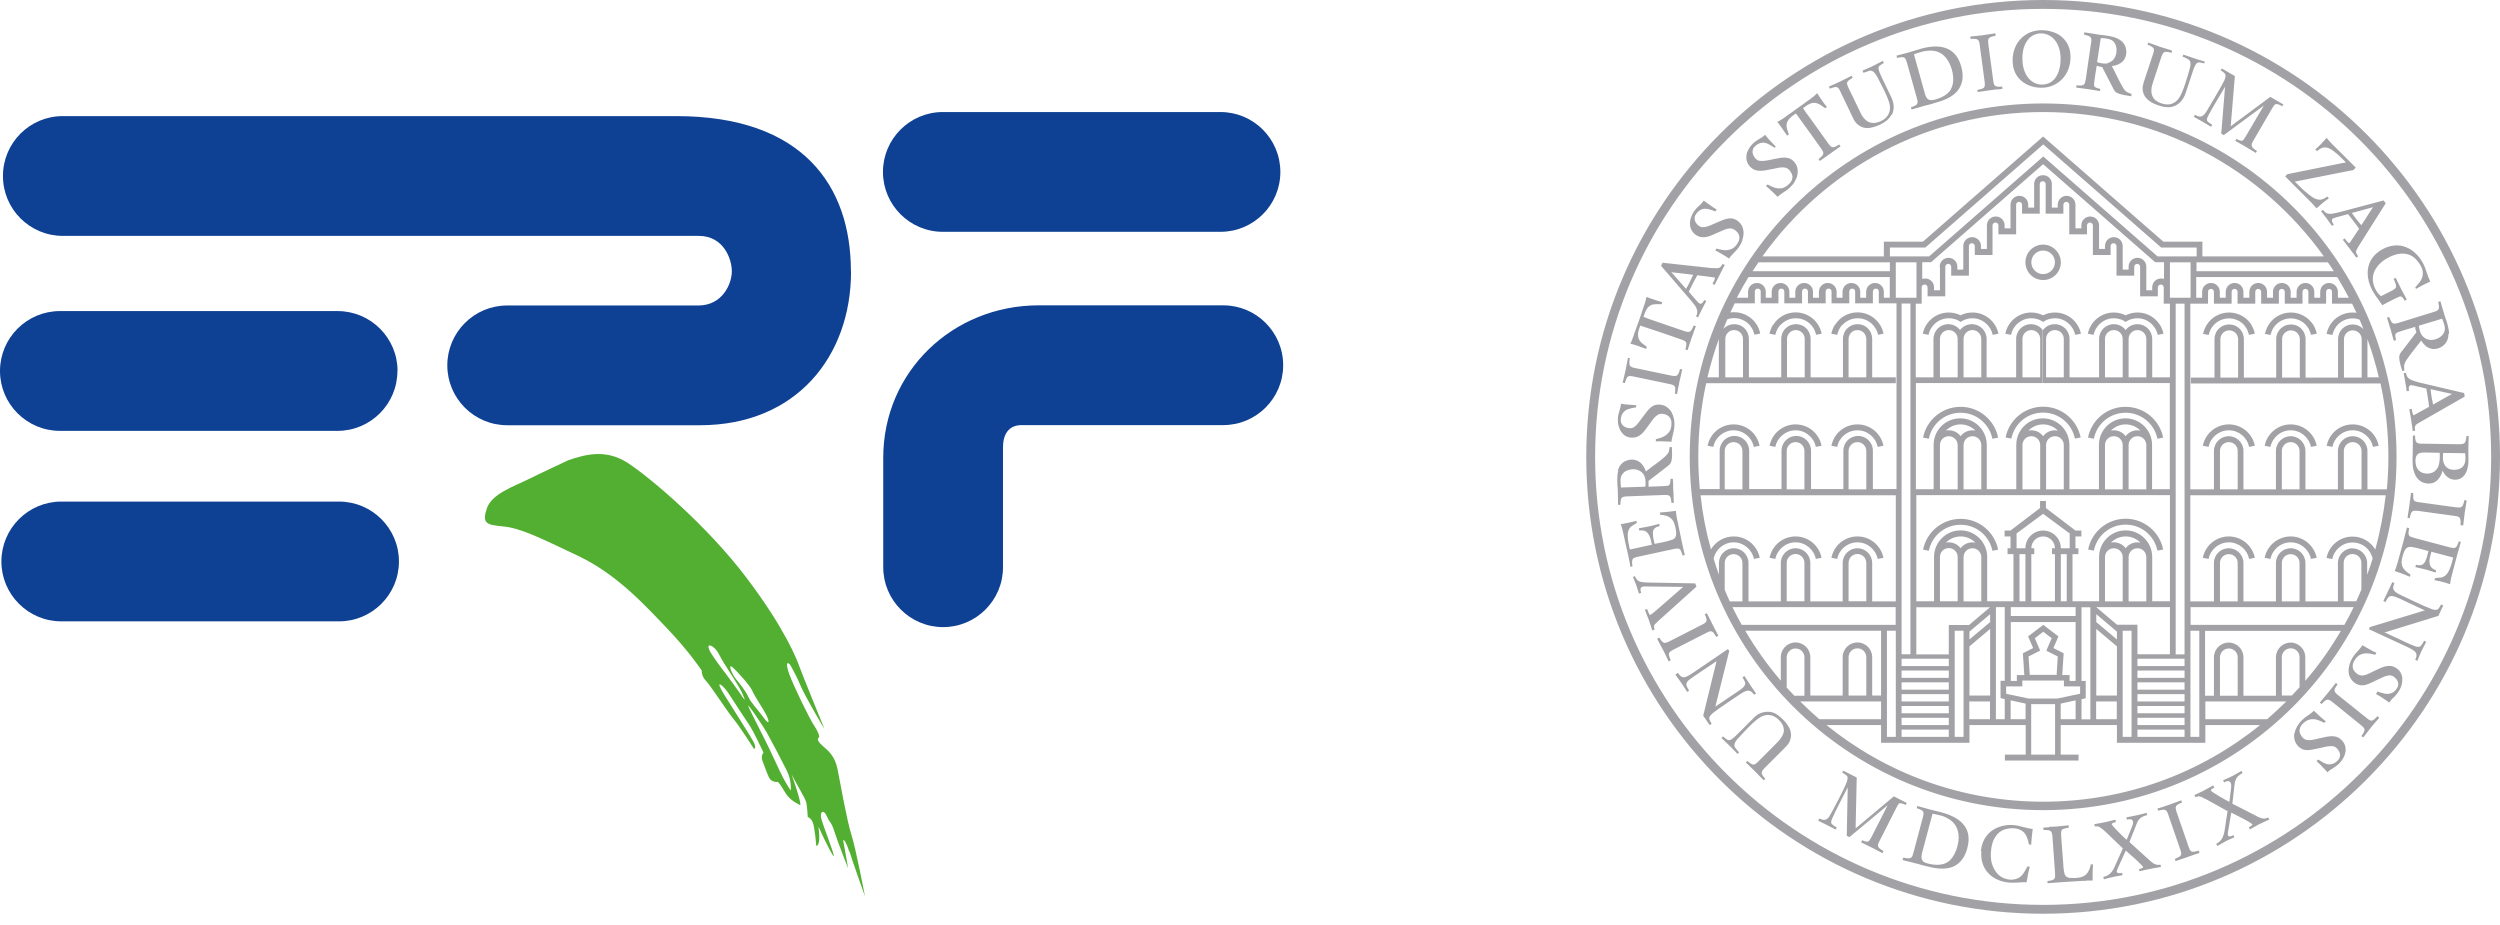 <svg width="200" height="74" viewBox="0 0 200 74" fill="none" xmlns="http://www.w3.org/2000/svg">
<path d="M102.429 13.754C102.429 16.397 100.292 18.545 97.638 18.545H75.427C72.785 18.545 70.637 16.397 70.637 13.754C70.637 11.111 72.785 8.963 75.427 8.963H97.638C100.281 8.963 102.429 11.111 102.429 13.754Z" fill="#0E4194"/>
<path d="M31.916 44.917C31.916 47.56 29.768 49.708 27.125 49.708H4.903C2.26 49.708 0.112 47.56 0.112 44.917C0.112 42.274 2.26 40.126 4.903 40.126H27.125C29.768 40.126 31.916 42.274 31.916 44.917Z" fill="#0E4194"/>
<path d="M31.793 29.678C31.793 32.321 29.645 34.469 27.002 34.469H4.791C2.148 34.469 0 32.321 0 29.678C0 27.035 2.148 24.887 4.791 24.887H27.013C29.656 24.887 31.804 27.035 31.804 29.678" fill="#0E4194"/>
<path d="M97.863 24.427H83.097C76.237 24.427 70.659 29.712 70.659 36.628V45.378C70.659 48.021 72.807 50.169 75.45 50.169C78.093 50.169 80.241 48.021 80.241 45.378V35.774C80.241 34.762 80.679 34.008 81.736 34.008H97.863C100.506 34.008 102.654 31.86 102.654 29.217C102.654 26.575 100.506 24.427 97.863 24.427Z" fill="#0E4194"/>
<path d="M68.072 21.694C68.072 14.901 64.26 9.289 54.105 9.289H5.016C2.373 9.289 0.236 11.437 0.236 14.08C0.236 16.723 2.373 18.871 5.027 18.871H55.904C57.895 18.871 58.547 20.727 58.547 21.705C58.547 22.683 57.816 24.438 55.87 24.438H40.576C37.933 24.438 35.785 26.586 35.785 29.229C35.785 31.871 37.933 34.019 40.576 34.019H55.983C63.698 34.019 68.084 28.52 68.084 21.705" fill="#0E4194"/>
<path d="M63.259 63.248C63.259 63.248 62.944 62.776 62.663 62.247C62.382 61.73 61.662 60.088 61.19 59.177C60.718 58.255 59.953 56.703 59.953 56.703C59.435 55.702 60.987 57.974 61.347 58.614C61.707 59.255 62.551 60.852 62.944 61.651C63.349 62.449 63.259 63.248 63.259 63.248ZM59.346 55.668C59.031 55.229 58.356 54.273 58.075 53.914C57.794 53.554 56.871 52.35 56.714 51.923C56.556 51.484 56.916 51.608 57.197 51.889C57.479 52.17 57.524 52.407 57.917 53.048C58.311 53.689 59.154 54.926 59.391 55.488C59.627 56.05 59.672 56.129 59.346 55.691M58.671 53.441C58.918 53.666 59.986 54.802 60.189 55.274C60.391 55.747 61.066 56.714 61.302 57.186C61.538 57.659 61.617 58.142 61.066 57.377C60.515 56.624 60.11 56.264 59.863 55.747C59.627 55.229 59.188 54.712 58.873 54.319C58.547 53.914 58.153 52.958 58.671 53.441ZM67.96 68.117C68.129 68.713 69.197 71.705 69.197 71.705C69.197 71.705 68.477 67.915 68.118 66.802C67.758 65.688 67.195 62.494 67.004 61.538C66.802 60.583 66.408 60.178 65.891 59.739C65.373 59.3 65.373 59.098 65.497 59.019C65.621 58.941 65.418 58.457 65.092 57.985C64.777 57.512 63.495 54.914 63.135 53.914C62.776 52.913 63.057 52.879 63.293 53.318C63.529 53.756 63.81 54.273 64.091 54.959C64.373 55.634 66.082 58.592 65.924 58.232C65.767 57.872 64.17 53.925 63.968 53.363C63.776 52.812 62.809 50.292 59.694 46.188C56.579 42.072 52.069 38.248 50.236 37.044C48.403 35.852 46.727 36.404 45.49 36.808C45.49 36.808 43.5 37.731 42.297 38.327C41.104 38.923 39.35 39.485 38.945 40.677C38.551 41.869 38.9 41.993 40.261 42.117C41.622 42.24 43.14 42.994 46.244 44.467C49.359 45.94 51.631 48.459 53.385 50.292C55.139 52.126 56.14 53.644 56.14 53.644C56.14 53.644 56.107 54.082 56.455 54.442C56.815 54.802 58.097 56.793 58.648 57.479C59.211 58.153 60.324 59.919 60.324 59.919C60.324 59.919 60.526 59.874 60.324 59.435C60.121 58.997 58.648 56.725 57.883 55.488C57.13 54.251 57.839 54.813 58.243 55.409C58.637 56.005 59.559 57.445 59.919 57.962C60.279 58.48 61.077 60.2 61.077 60.2C61.077 60.2 60.841 60.481 60.999 60.875C61.156 61.28 61.314 61.752 61.516 62.191C61.718 62.629 62.236 62.551 62.236 62.551C62.236 62.551 62.438 62.753 62.753 63.304C63.068 63.866 63.473 64.136 64.024 64.418C64.091 64.136 63.462 62.315 63.327 61.955C63.462 62.258 64.429 63.878 64.496 64.17C64.575 64.485 64.62 65.362 64.62 65.362C64.62 65.362 64.856 65.407 65.025 65.801C65.182 66.194 65.306 67.679 65.306 67.679C65.306 67.679 65.542 67.679 65.542 67.004C65.542 66.329 65.385 65.891 65.587 66.363C65.79 66.847 66.79 68.882 66.7 68.432C66.622 67.994 65.981 66.397 65.745 65.643C65.508 64.89 65.902 64.721 66.138 65.283C66.374 65.835 66.498 65.722 66.734 66.475C66.97 67.229 67.847 69.467 67.847 69.467C67.847 69.467 67.611 68.028 67.488 67.431C67.364 66.835 67.769 67.51 67.926 68.106" fill="#53AF32"/>
<path d="M196.862 42.015L197.054 42.038C197.076 41.892 197.087 41.734 197.11 41.588C197.144 41.217 197.2 40.846 197.267 40.475C197.29 40.328 197.312 40.182 197.335 40.036L197.144 40.014C197.121 40.137 197.099 40.272 197.042 40.385C197.009 40.463 196.975 40.52 196.93 40.542C196.896 40.576 196.84 40.598 196.761 40.598C196.682 40.598 196.592 40.598 196.48 40.587L193.545 40.182C193.432 40.171 193.342 40.148 193.264 40.126C193.129 40.081 193.084 39.991 193.061 39.845C193.05 39.721 193.061 39.586 193.061 39.451L192.881 39.429C192.859 39.575 192.836 39.721 192.825 39.867L192.78 40.182C192.758 40.351 192.746 40.508 192.713 40.677L192.668 40.981C192.645 41.127 192.623 41.284 192.6 41.431L192.78 41.453C192.803 41.329 192.825 41.194 192.881 41.071C192.915 40.992 192.949 40.947 192.994 40.913C193.039 40.88 193.084 40.868 193.151 40.857C193.23 40.857 193.32 40.857 193.432 40.868L196.368 41.273C196.48 41.284 196.57 41.307 196.637 41.329C196.705 41.352 196.75 41.386 196.772 41.431C196.806 41.475 196.829 41.532 196.84 41.61C196.862 41.734 196.84 41.869 196.84 41.993M195.13 46.48L195.457 46.57L195.704 46.637C195.805 46.671 195.906 46.705 196.008 46.739C196.019 46.593 196.053 46.446 196.075 46.3C196.098 46.233 196.109 46.176 196.12 46.12C196.21 45.783 196.3 45.434 196.39 45.097C196.435 44.95 196.469 44.804 196.502 44.669C196.581 44.377 196.66 44.073 196.75 43.781C196.784 43.635 196.829 43.489 196.874 43.354L196.705 43.309C196.66 43.432 196.626 43.556 196.559 43.669C196.525 43.736 196.48 43.781 196.435 43.803C196.39 43.826 196.334 43.848 196.266 43.837C196.199 43.837 196.109 43.815 195.996 43.792L193.117 43.027C193.005 42.994 192.926 42.971 192.848 42.938C192.724 42.87 192.679 42.78 192.679 42.634C192.679 42.499 192.713 42.375 192.735 42.252L192.555 42.206C192.521 42.353 192.476 42.499 192.443 42.634L192.364 42.938C192.341 43.039 192.319 43.117 192.308 43.185L191.824 44.95L191.779 45.097C191.757 45.153 191.745 45.22 191.723 45.277C191.7 45.344 191.678 45.4 191.667 45.457C191.633 45.535 191.61 45.603 191.577 45.681C191.779 45.749 191.982 45.828 192.184 45.895C192.386 45.974 192.589 46.053 192.791 46.143L192.836 45.963C192.69 45.873 192.544 45.772 192.409 45.636C192.308 45.535 192.24 45.434 192.195 45.333C192.15 45.22 192.128 45.108 192.128 44.984C192.128 44.714 192.251 44.309 192.364 44.062C192.42 43.95 192.488 43.86 192.566 43.815C192.645 43.77 192.746 43.747 192.87 43.747C193.219 43.781 194.085 44.04 194.276 44.085C194.208 44.343 194.152 44.636 194.028 44.883C193.983 44.984 193.927 45.063 193.86 45.119C193.803 45.175 193.736 45.209 193.646 45.209C193.522 45.232 193.399 45.209 193.275 45.187L193.23 45.367C193.354 45.4 193.489 45.423 193.612 45.457C193.702 45.479 193.781 45.49 193.871 45.513C193.995 45.547 194.13 45.58 194.253 45.614C194.332 45.636 194.411 45.67 194.489 45.693C194.613 45.727 194.726 45.772 194.849 45.805L194.894 45.625C194.782 45.592 194.692 45.547 194.591 45.468C194.523 45.423 194.467 45.344 194.422 45.254C194.388 45.175 194.366 45.063 194.354 44.928C194.354 44.669 194.444 44.4 194.512 44.141L196.255 44.602C196.165 44.962 196.075 45.333 195.906 45.67C195.816 45.85 195.715 45.974 195.614 46.053C195.513 46.131 195.4 46.188 195.288 46.199C195.13 46.221 194.973 46.233 194.804 46.244L194.759 46.413C194.883 46.435 195.007 46.469 195.119 46.491M189.519 50.337L192.6 51.766C192.769 51.844 192.915 51.923 193.016 51.991C193.129 52.058 193.207 52.126 193.252 52.193C193.297 52.261 193.32 52.328 193.32 52.407C193.32 52.542 193.275 52.665 193.219 52.789L193.387 52.868C193.432 52.755 193.477 52.654 193.522 52.542C193.635 52.249 193.77 51.957 193.927 51.676C193.983 51.563 194.04 51.451 194.096 51.338L193.927 51.26C193.86 51.395 193.792 51.518 193.702 51.631C193.646 51.709 193.59 51.732 193.522 51.743C193.455 51.766 193.354 51.743 193.23 51.709C193.106 51.664 192.937 51.597 192.735 51.507L190.801 50.607H190.733L195.074 49.269L195.457 48.437L195.288 48.358C195.22 48.482 195.164 48.594 195.074 48.696C195.029 48.752 194.973 48.785 194.883 48.785C194.804 48.797 194.681 48.785 194.512 48.718C193.905 48.504 192.409 47.762 192.173 47.661C192.004 47.582 191.858 47.503 191.745 47.436C191.644 47.368 191.565 47.301 191.52 47.233C191.475 47.177 191.453 47.099 191.453 47.02C191.453 46.896 191.509 46.772 191.554 46.649L191.386 46.57C191.341 46.671 191.296 46.761 191.251 46.862L191.149 47.065C191.093 47.2 191.026 47.335 190.958 47.47L190.834 47.728C190.778 47.841 190.722 47.965 190.666 48.088L190.834 48.167C190.902 48.032 190.969 47.919 191.048 47.807C191.104 47.739 191.161 47.706 191.239 47.695C191.318 47.672 191.408 47.683 191.532 47.717C191.655 47.751 191.824 47.818 192.038 47.919L193.961 48.819H194.028L189.586 50.169L189.507 50.337H189.519ZM190.092 55.522C190.205 55.589 190.306 55.645 190.418 55.713C190.576 55.814 190.733 55.915 190.891 56.028L191.149 56.208L191.217 56.095C191.273 56.017 191.318 55.96 191.374 55.904C191.431 55.848 191.475 55.803 191.543 55.747C191.599 55.691 191.655 55.634 191.712 55.556C191.903 55.342 192.06 55.061 192.128 54.791C192.173 54.622 192.195 54.442 192.184 54.273C192.173 54.105 192.128 53.947 192.049 53.812C191.903 53.542 191.599 53.34 191.307 53.284C191.172 53.261 191.037 53.273 190.891 53.295C190.745 53.329 190.598 53.374 190.441 53.441C190.283 53.509 190.103 53.599 189.912 53.689C189.732 53.779 189.575 53.857 189.451 53.914C189.316 53.97 189.204 54.015 189.103 54.026C189.001 54.049 188.911 54.049 188.844 54.026C188.664 54.004 188.484 53.857 188.372 53.722C188.304 53.644 188.259 53.565 188.237 53.475C188.214 53.385 188.203 53.284 188.225 53.16C188.27 52.901 188.507 52.575 188.72 52.429C188.844 52.362 188.979 52.306 189.114 52.283C189.249 52.261 189.395 52.261 189.541 52.283C189.699 52.306 189.856 52.339 190.014 52.384L190.115 52.227C189.924 52.137 189.732 52.047 189.541 51.934C189.361 51.833 189.17 51.721 188.99 51.619C188.923 51.721 188.855 51.822 188.776 51.912C188.72 51.979 188.664 52.047 188.608 52.103C188.315 52.395 188.09 52.744 187.967 53.138C187.91 53.34 187.877 53.531 187.888 53.711C187.888 53.902 187.944 54.082 188.034 54.24C188.18 54.521 188.484 54.757 188.799 54.813C188.923 54.836 189.058 54.836 189.204 54.802C189.339 54.768 189.496 54.712 189.665 54.633C189.834 54.555 190.025 54.465 190.25 54.352C190.441 54.262 190.61 54.184 190.744 54.127C190.879 54.082 190.992 54.049 191.082 54.037C191.172 54.026 191.239 54.026 191.296 54.037C191.453 54.082 191.588 54.184 191.689 54.307C191.745 54.375 191.79 54.453 191.824 54.532C191.858 54.611 191.858 54.701 191.858 54.791C191.835 55.016 191.622 55.297 191.419 55.398C191.307 55.466 191.183 55.499 191.059 55.511C190.936 55.511 190.801 55.511 190.666 55.466C190.508 55.432 190.351 55.376 190.205 55.319L190.103 55.477L190.092 55.522ZM186.583 56.152L188.889 58.019C188.979 58.086 189.046 58.153 189.091 58.21C189.136 58.266 189.159 58.322 189.159 58.367C189.159 58.423 189.159 58.48 189.114 58.558C189.058 58.671 188.99 58.783 188.911 58.884L189.058 58.997C189.148 58.873 189.238 58.761 189.339 58.637C189.564 58.333 189.8 58.041 190.047 57.76C190.137 57.647 190.238 57.535 190.34 57.422L190.193 57.299C190.103 57.4 190.013 57.49 189.912 57.569C189.845 57.614 189.789 57.647 189.744 57.647C189.699 57.647 189.642 57.647 189.575 57.614C189.507 57.58 189.429 57.524 189.35 57.456L187.033 55.6C186.943 55.533 186.876 55.466 186.831 55.409C186.741 55.297 186.741 55.196 186.797 55.072C186.853 54.959 186.932 54.847 187.011 54.746L186.865 54.633C186.775 54.746 186.685 54.87 186.595 54.982L186.392 55.229C186.291 55.364 186.19 55.488 186.077 55.612L185.875 55.859C185.774 55.972 185.684 56.095 185.583 56.208L185.729 56.32C185.819 56.23 185.909 56.129 186.01 56.05C186.077 56.005 186.134 55.983 186.19 55.972C186.235 55.972 186.302 55.972 186.359 56.005C186.426 56.039 186.505 56.095 186.595 56.163M183.547 58.648C183.513 58.839 183.525 59.019 183.569 59.199C183.648 59.503 183.896 59.807 184.188 59.93C184.3 59.986 184.435 60.009 184.582 60.009C184.728 60.009 184.885 59.998 185.065 59.953C185.245 59.919 185.459 59.874 185.706 59.818C185.92 59.762 186.089 59.728 186.235 59.705C186.37 59.694 186.493 59.683 186.583 59.694C186.673 59.705 186.741 59.717 186.797 59.75C186.932 59.829 187.045 59.964 187.123 60.099C187.168 60.178 187.191 60.268 187.202 60.346C187.202 60.436 187.202 60.515 187.168 60.605C187.101 60.819 186.82 61.044 186.606 61.111C186.482 61.145 186.359 61.156 186.235 61.145C186.111 61.122 185.987 61.077 185.864 61.01C185.718 60.931 185.583 60.852 185.448 60.763L185.324 60.886C185.414 60.976 185.504 61.055 185.594 61.145L185.807 61.37L185.987 61.55L186.201 61.786L186.291 61.696C186.359 61.64 186.426 61.584 186.493 61.55C186.561 61.516 186.617 61.471 186.685 61.426C186.752 61.381 186.82 61.336 186.898 61.28C187.123 61.111 187.348 60.875 187.472 60.627C187.562 60.47 187.607 60.313 187.641 60.144C187.663 59.986 187.652 59.818 187.607 59.66C187.528 59.368 187.269 59.098 187 58.974C186.876 58.929 186.741 58.896 186.595 58.896C186.448 58.896 186.291 58.907 186.122 58.941C185.954 58.974 185.762 59.019 185.56 59.064C185.369 59.109 185.2 59.154 185.054 59.177C184.908 59.211 184.795 59.211 184.694 59.211C184.593 59.211 184.503 59.188 184.435 59.166C184.267 59.098 184.132 58.929 184.042 58.761C183.997 58.671 183.963 58.581 183.963 58.491C183.963 58.401 183.974 58.3 184.019 58.187C184.121 57.94 184.424 57.681 184.672 57.591C184.807 57.546 184.942 57.524 185.088 57.535C185.223 57.535 185.358 57.58 185.493 57.625C185.65 57.681 185.785 57.748 185.931 57.827L186.066 57.704C185.897 57.569 185.729 57.434 185.571 57.288C185.414 57.141 185.256 56.995 185.11 56.86C185.02 56.939 184.93 57.029 184.829 57.096C184.762 57.153 184.683 57.197 184.627 57.242C184.278 57.467 183.974 57.748 183.772 58.108C183.671 58.288 183.603 58.468 183.569 58.66M175.832 63.698C175.888 63.698 175.956 63.698 176.023 63.731C176.091 63.743 176.17 63.776 176.237 63.821C176.316 63.855 176.417 63.911 176.518 63.956L178.205 64.89L177.991 66.284C177.98 66.408 177.958 66.532 177.924 66.655C177.89 66.768 177.857 66.88 177.812 66.982C177.767 67.083 177.699 67.173 177.632 67.263C177.53 67.364 177.418 67.443 177.294 67.51L177.384 67.679C177.497 67.623 177.609 67.555 177.722 67.488C177.789 67.454 177.868 67.409 177.946 67.364C178.07 67.296 178.183 67.229 178.318 67.173C178.385 67.139 178.441 67.117 178.498 67.094L178.756 66.982L178.666 66.813C178.565 66.858 178.464 66.925 178.351 66.914C178.228 66.903 178.216 66.779 178.228 66.678C178.228 66.588 178.25 66.487 178.273 66.374L178.498 65.013L178.464 64.991C178.666 65.092 178.88 65.193 179.082 65.306C179.217 65.373 179.341 65.43 179.476 65.508C179.6 65.576 179.712 65.632 179.825 65.7C179.926 65.756 180.016 65.812 180.083 65.857C180.151 65.902 180.184 65.936 180.184 65.936C180.229 66.026 179.96 66.161 179.903 66.183L179.993 66.352C180.106 66.284 180.218 66.228 180.331 66.161C180.409 66.116 180.488 66.071 180.556 66.037C180.691 65.958 180.814 65.891 180.96 65.835C181.039 65.79 181.118 65.756 181.197 65.722C181.309 65.666 181.433 65.61 181.545 65.565L181.455 65.396C181.365 65.441 181.287 65.475 181.197 65.486C181.129 65.486 181.062 65.486 180.983 65.475C180.904 65.452 180.825 65.43 180.747 65.396C180.668 65.362 180.578 65.328 180.499 65.272L178.588 64.294L178.767 62.742C178.779 62.618 178.801 62.517 178.835 62.438C178.891 62.281 178.981 62.135 179.116 62.033C179.206 61.966 179.307 61.898 179.408 61.842L179.318 61.673C179.217 61.73 179.116 61.786 179.026 61.842C178.756 62 178.475 62.146 178.194 62.27L177.845 62.427L177.935 62.596C178.025 62.551 178.059 62.517 178.16 62.494C178.216 62.483 178.261 62.483 178.295 62.494C178.329 62.494 178.363 62.517 178.374 62.528C178.441 62.573 178.486 62.674 178.498 62.787C178.498 62.843 178.498 62.967 178.486 63.068L178.351 64.136L178.385 64.17C178.284 64.114 178.16 64.058 178.025 63.979C177.699 63.799 177.373 63.608 177.069 63.405C177.047 63.394 176.889 63.282 176.878 63.259C176.822 63.158 177.092 63.034 177.148 63.001L177.058 62.832C176.946 62.888 176.844 62.956 176.732 63.012C176.462 63.169 176.17 63.315 175.888 63.45C175.776 63.495 175.664 63.551 175.551 63.608L175.641 63.776C175.72 63.743 175.798 63.709 175.877 63.698M172.65 64.856C172.773 64.822 172.897 64.789 173.032 64.777C173.111 64.777 173.178 64.777 173.223 64.8C173.268 64.822 173.313 64.856 173.347 64.912C173.381 64.98 173.426 65.058 173.459 65.171L174.426 67.971C174.46 68.072 174.494 68.162 174.494 68.241C174.516 68.387 174.449 68.466 174.336 68.545C174.224 68.612 174.1 68.668 173.988 68.713L174.044 68.893C174.179 68.848 174.325 68.792 174.46 68.747L174.764 68.646C174.921 68.59 175.079 68.534 175.236 68.477L175.529 68.376C175.675 68.331 175.821 68.286 175.956 68.23L175.9 68.05C175.776 68.084 175.652 68.117 175.517 68.14C175.439 68.14 175.371 68.14 175.326 68.117C175.281 68.095 175.236 68.061 175.202 68.005C175.169 67.938 175.124 67.847 175.09 67.746L174.123 64.946C174.089 64.834 174.067 64.755 174.055 64.676C174.055 64.609 174.055 64.552 174.078 64.507C174.1 64.462 174.145 64.406 174.213 64.373C174.314 64.294 174.438 64.249 174.561 64.204L174.505 64.024C174.37 64.08 174.224 64.125 174.078 64.181C173.729 64.316 173.369 64.44 173.021 64.552C172.875 64.597 172.74 64.642 172.593 64.687L172.661 64.867L172.65 64.856ZM167.904 65.868C167.78 65.891 167.656 65.913 167.544 65.936L167.589 66.116C167.668 66.104 167.758 66.093 167.836 66.116C167.892 66.127 167.949 66.149 168.005 66.194C168.061 66.228 168.129 66.273 168.196 66.329C168.264 66.385 168.342 66.453 168.432 66.532L169.827 67.87L169.253 69.163C169.208 69.276 169.152 69.388 169.096 69.501C169.04 69.602 168.972 69.703 168.905 69.782C168.837 69.872 168.747 69.939 168.657 70.007C168.534 70.085 168.41 70.119 168.264 70.153L168.309 70.344C168.432 70.31 168.556 70.277 168.68 70.243C168.758 70.22 168.848 70.198 168.927 70.187C169.062 70.153 169.197 70.119 169.332 70.097C169.399 70.085 169.467 70.074 169.523 70.063L169.804 70.018L169.771 69.827C169.658 69.849 169.546 69.872 169.433 69.838C169.309 69.793 169.332 69.681 169.377 69.579C169.411 69.501 169.456 69.4 169.489 69.309L170.063 68.05L170.029 68.016C170.198 68.162 170.378 68.32 170.547 68.477C170.659 68.567 170.771 68.668 170.873 68.77C170.974 68.86 171.075 68.95 171.154 69.04C171.244 69.118 171.311 69.197 171.368 69.253C171.424 69.321 171.446 69.355 171.446 69.355C171.469 69.456 171.176 69.512 171.12 69.523L171.165 69.703C171.289 69.669 171.413 69.647 171.536 69.613C171.626 69.591 171.705 69.568 171.795 69.557C171.941 69.523 172.087 69.489 172.233 69.467C172.323 69.445 172.413 69.433 172.503 69.422C172.627 69.4 172.751 69.377 172.874 69.355L172.841 69.175C172.74 69.186 172.661 69.197 172.56 69.186C172.492 69.163 172.425 69.141 172.357 69.118C172.29 69.085 172.222 69.04 172.155 68.983C172.087 68.927 172.02 68.871 171.941 68.803L170.355 67.364L170.929 65.913C170.974 65.801 171.019 65.7 171.064 65.632C171.165 65.497 171.278 65.385 171.446 65.317C171.547 65.272 171.66 65.238 171.772 65.205L171.727 65.025C171.615 65.058 171.514 65.081 171.401 65.115C171.098 65.193 170.794 65.261 170.479 65.317L170.108 65.385L170.153 65.576C170.243 65.553 170.299 65.531 170.389 65.542C170.445 65.542 170.49 65.553 170.524 65.565C170.558 65.576 170.58 65.598 170.592 65.621C170.648 65.688 170.659 65.79 170.637 65.902C170.625 65.958 170.592 66.071 170.547 66.172L170.142 67.162L170.164 67.207C170.085 67.128 169.984 67.038 169.861 66.937C169.591 66.678 169.332 66.419 169.085 66.138C169.062 66.116 168.938 65.981 168.938 65.947C168.916 65.835 169.208 65.778 169.276 65.767L169.231 65.576C169.107 65.61 168.983 65.632 168.871 65.666C168.567 65.745 168.252 65.812 167.937 65.868M163.923 66.183C163.776 66.183 163.63 66.206 163.473 66.206V66.397C163.619 66.397 163.743 66.397 163.878 66.419C163.956 66.43 164.013 66.453 164.058 66.498C164.091 66.532 164.125 66.577 164.148 66.644C164.17 66.712 164.181 66.802 164.193 66.914L164.406 69.872C164.406 69.984 164.406 70.074 164.406 70.153C164.384 70.299 164.305 70.367 164.181 70.412C164.058 70.457 163.923 70.468 163.799 70.479V70.659C163.956 70.648 164.114 70.636 164.26 70.625L164.575 70.603C164.687 70.603 164.766 70.58 164.822 70.58L166.644 70.468H166.79C166.847 70.468 166.914 70.457 166.982 70.445C167.049 70.445 167.117 70.445 167.173 70.445C167.251 70.445 167.33 70.445 167.409 70.445C167.409 70.232 167.409 70.018 167.409 69.804C167.409 69.591 167.431 69.366 167.443 69.152H167.263C167.206 69.456 167.105 69.748 166.88 69.962C166.577 70.243 166.014 70.265 165.621 70.232C165.497 70.232 165.396 70.187 165.317 70.142C165.25 70.085 165.193 70.007 165.16 69.894C165.126 69.782 165.103 69.624 165.081 69.411L164.89 66.835C164.89 66.723 164.89 66.633 164.89 66.554C164.89 66.487 164.924 66.43 164.946 66.397C164.98 66.352 165.036 66.318 165.115 66.296C165.238 66.251 165.373 66.239 165.497 66.217V66.026C165.328 66.037 165.182 66.059 165.036 66.071C164.665 66.116 164.283 66.138 163.911 66.149M158.513 68.084C158.412 69.062 158.851 69.917 159.739 70.344C160.133 70.535 160.616 70.636 161.066 70.614C161.201 70.614 161.325 70.614 161.448 70.603C161.572 70.592 161.696 70.58 161.797 70.58C161.91 70.58 162.011 70.58 162.123 70.58C162.168 70.378 162.202 70.164 162.236 69.962C162.281 69.748 162.326 69.534 162.382 69.332L162.202 69.309C162.112 69.467 162.033 69.624 161.932 69.782C161.853 69.917 161.763 70.029 161.651 70.119C161.55 70.209 161.415 70.277 161.257 70.322C160.897 70.434 160.47 70.355 160.144 70.175C159.717 69.928 159.469 69.489 159.334 69.028C159.199 68.489 159.267 67.668 159.503 67.162C159.627 66.925 159.762 66.745 159.93 66.599C160.099 66.464 160.29 66.363 160.504 66.318C160.999 66.194 161.673 66.239 162 66.7C162.078 66.813 162.146 66.937 162.191 67.072C162.247 67.229 162.281 67.398 162.314 67.555L162.494 67.578C162.517 67.162 162.562 66.734 162.618 66.318C162.483 66.307 162.359 66.284 162.224 66.251C162.123 66.228 162.022 66.194 161.898 66.172C161.314 66.003 160.796 65.924 160.178 66.082C159.863 66.161 159.582 66.284 159.334 66.464C159.098 66.644 158.896 66.869 158.749 67.139C158.603 67.409 158.513 67.724 158.468 68.072M153.745 68.309L154.6 65.103C154.6 65.103 154.645 65.103 154.678 65.115C154.735 65.115 154.802 65.137 154.87 65.148C154.937 65.16 155.005 65.182 155.061 65.193C155.364 65.25 155.657 65.362 155.915 65.531C156.129 65.654 156.298 65.823 156.433 66.026C156.556 66.228 156.646 66.464 156.68 66.745C156.77 67.476 156.41 68.635 155.747 69.006C155.364 69.219 154.847 69.242 154.195 69.073C153.947 69.006 153.812 68.916 153.767 68.792C153.711 68.668 153.7 68.511 153.756 68.309M152.249 68.624L152.204 68.803C152.35 68.848 152.497 68.882 152.654 68.916L152.969 68.995C153.126 69.028 153.295 69.073 153.453 69.118C153.543 69.141 153.632 69.163 153.722 69.197L153.981 69.264C154.712 69.456 155.589 69.647 156.32 69.298C156.849 69.04 157.209 68.545 157.389 67.836C157.58 67.117 157.501 66.509 157.13 66.026C156.77 65.553 156.163 65.216 155.331 64.991C155.184 64.957 155.049 64.924 154.926 64.89C154.555 64.8 154.172 64.71 153.812 64.597C153.666 64.564 153.531 64.519 153.385 64.474L153.34 64.654C153.464 64.699 153.587 64.732 153.7 64.8C153.779 64.834 153.824 64.879 153.846 64.924C153.869 64.969 153.891 65.025 153.88 65.092C153.88 65.16 153.857 65.25 153.835 65.362L153.07 68.23C153.036 68.342 153.014 68.432 152.98 68.5C152.913 68.624 152.812 68.668 152.677 68.668C152.553 68.668 152.418 68.635 152.294 68.612M145.547 65.486L145.457 65.654C145.558 65.7 145.648 65.756 145.749 65.801L145.951 65.902C146.075 65.958 146.21 66.026 146.334 66.093L146.547 66.206C146.649 66.262 146.75 66.318 146.851 66.363L146.941 66.194C146.817 66.127 146.694 66.059 146.581 65.958C146.525 65.913 146.491 65.846 146.491 65.79C146.491 65.722 146.514 65.632 146.559 65.508C146.874 64.789 147.728 63.169 147.818 62.989L147.74 66.869L147.953 66.97L151.012 64.418L149.719 66.959C149.663 67.06 149.618 67.139 149.573 67.207C149.539 67.263 149.494 67.296 149.46 67.319C149.426 67.33 149.37 67.341 149.303 67.33C149.19 67.308 149.078 67.263 148.977 67.218L148.887 67.386C148.999 67.443 149.123 67.499 149.235 67.555L149.483 67.679C149.629 67.746 149.764 67.814 149.91 67.892L150.191 68.039C150.326 68.106 150.461 68.174 150.596 68.252L150.686 68.084C150.574 68.016 150.461 67.949 150.36 67.87C150.304 67.814 150.27 67.769 150.247 67.713C150.236 67.656 150.225 67.6 150.247 67.544C150.27 67.465 150.304 67.386 150.36 67.285L151.709 64.62C151.766 64.519 151.811 64.44 151.844 64.373C151.878 64.316 151.923 64.282 151.957 64.271C152.002 64.249 152.047 64.249 152.114 64.271C152.238 64.294 152.35 64.35 152.463 64.395L152.542 64.237L151.507 63.709L148.448 66.273L148.538 62.202L147.458 61.651L147.38 61.808C147.492 61.876 147.616 61.943 147.717 62.033C147.773 62.078 147.807 62.146 147.807 62.224C147.807 62.315 147.796 62.427 147.728 62.596C147.492 63.203 146.705 64.676 146.581 64.901C146.491 65.07 146.413 65.205 146.345 65.317C146.278 65.418 146.21 65.486 146.131 65.531C146.064 65.576 145.996 65.598 145.906 65.587C145.783 65.587 145.659 65.531 145.535 65.475M167.049 43.961L167.51 44.051C167.746 42.859 168.792 41.97 170.052 41.97C171.311 41.97 172.357 42.859 172.593 44.051L173.054 43.961C172.773 42.555 171.536 41.498 170.052 41.498C168.567 41.498 167.33 42.555 167.049 43.961ZM159.39 44.062L159.852 43.972C159.57 42.566 158.333 41.509 156.849 41.509C155.364 41.509 154.127 42.566 153.846 43.972L154.307 44.062C154.543 42.87 155.589 41.982 156.849 41.982C158.108 41.982 159.154 42.87 159.39 44.062ZM167.049 35.009L167.51 35.099C167.746 33.907 168.792 33.019 170.052 33.019C171.311 33.019 172.357 33.918 172.593 35.099L173.054 35.009C172.773 33.603 171.536 32.546 170.04 32.546C168.545 32.546 167.319 33.603 167.038 35.009M159.39 35.099L159.852 35.009C159.57 33.603 158.333 32.546 156.849 32.546C155.364 32.546 154.116 33.603 153.846 35.009L154.307 35.099C154.543 33.907 155.589 33.019 156.849 33.019C158.108 33.019 159.154 33.918 159.39 35.099ZM163.45 32.535C161.966 32.535 160.717 33.592 160.448 34.998L160.909 35.088C161.145 33.896 162.191 33.007 163.45 33.007C164.71 33.007 165.756 33.907 165.992 35.088L166.453 34.998C166.172 33.592 164.935 32.535 163.45 32.535ZM159.413 26.788L159.874 26.698C159.683 25.731 158.817 25 157.794 25C157.456 25 157.13 25.079 156.849 25.225C156.568 25.09 156.242 25 155.904 25C154.87 25 154.015 25.731 153.824 26.698L154.285 26.788C154.431 26.035 155.106 25.461 155.904 25.461C156.073 25.461 156.23 25.484 156.377 25.529C156.545 25.574 156.703 25.652 156.849 25.753C156.995 25.652 157.152 25.574 157.321 25.529C157.467 25.484 157.625 25.461 157.794 25.461C158.592 25.461 159.256 26.035 159.413 26.788ZM164.395 20.985C164.395 21.503 163.968 21.93 163.45 21.93C162.933 21.93 162.506 21.503 162.506 20.985C162.506 20.468 162.933 20.041 163.45 20.041C163.968 20.041 164.395 20.457 164.395 20.985ZM164.867 20.985C164.867 20.209 164.226 19.568 163.45 19.568C162.674 19.568 162.033 20.198 162.033 20.985C162.033 21.772 162.663 22.402 163.45 22.402C164.238 22.402 164.867 21.772 164.867 20.985ZM166.014 26.788L166.475 26.698C166.284 25.731 165.418 25 164.395 25C164.058 25 163.731 25.079 163.45 25.225C163.169 25.09 162.843 25 162.506 25C161.471 25 160.616 25.731 160.425 26.698L160.886 26.788C161.032 26.035 161.707 25.461 162.506 25.461C162.674 25.461 162.832 25.484 162.978 25.529C163.147 25.574 163.304 25.652 163.45 25.753C163.596 25.652 163.754 25.574 163.923 25.529C164.069 25.484 164.226 25.461 164.395 25.461C165.193 25.461 165.857 26.035 166.014 26.788ZM172.616 26.788L173.077 26.698C172.886 25.731 172.02 25 170.996 25C170.659 25 170.344 25.079 170.052 25.225C169.771 25.09 169.444 25 169.107 25C168.084 25 167.218 25.731 167.027 26.698L167.488 26.788C167.645 26.035 168.309 25.461 169.107 25.461C169.276 25.461 169.433 25.484 169.579 25.529C169.748 25.574 169.906 25.652 170.052 25.753C170.198 25.652 170.355 25.574 170.524 25.529C170.67 25.484 170.828 25.461 170.996 25.461C171.795 25.461 172.458 26.035 172.616 26.788ZM185.065 25.99H184.469C184.638 26.181 184.773 26.406 184.84 26.653C184.852 26.698 184.863 26.743 184.874 26.788L185.335 26.698C185.335 26.698 185.335 26.676 185.335 26.653C185.279 26.417 185.189 26.192 185.065 25.99ZM181.185 26.664C181.185 26.664 181.185 26.687 181.185 26.709L181.646 26.799C181.646 26.799 181.669 26.709 181.68 26.664C181.748 26.417 181.883 26.181 182.051 26.001C182.355 25.675 182.782 25.472 183.266 25.472C183.749 25.472 184.177 25.675 184.48 26.001H185.076C184.694 25.405 184.031 25 183.277 25C182.524 25 181.849 25.394 181.478 26.001C181.354 26.203 181.264 26.428 181.208 26.664M180.106 25.99H179.51C179.678 26.181 179.813 26.406 179.881 26.653C179.892 26.698 179.903 26.743 179.915 26.788L180.376 26.698C180.376 26.698 180.376 26.676 180.376 26.653C180.331 26.417 180.229 26.192 180.106 25.99ZM176.237 26.664C176.237 26.664 176.237 26.687 176.237 26.709L176.698 26.799C176.698 26.799 176.721 26.709 176.732 26.664C176.799 26.417 176.934 26.181 177.103 26.001C177.407 25.675 177.834 25.472 178.318 25.472C178.801 25.472 179.229 25.675 179.532 26.001H180.128C179.757 25.405 179.082 25 178.329 25C177.575 25 176.901 25.394 176.529 26.001C176.406 26.203 176.305 26.428 176.26 26.664M179.926 35.751L180.387 35.661C180.196 34.683 179.33 33.952 178.306 33.952C177.283 33.952 176.417 34.683 176.226 35.661L176.687 35.751C176.833 34.998 177.508 34.424 178.306 34.424C179.105 34.424 179.78 34.998 179.926 35.751ZM184.874 35.751L185.335 35.661C185.144 34.683 184.278 33.952 183.255 33.952C182.231 33.952 181.365 34.683 181.174 35.661L181.635 35.751C181.793 34.998 182.456 34.424 183.255 34.424C184.053 34.424 184.728 34.998 184.874 35.751ZM189.834 35.751L190.295 35.661C190.103 34.683 189.249 33.952 188.214 33.952C187.179 33.952 186.325 34.683 186.134 35.661L186.595 35.751C186.741 34.998 187.416 34.424 188.214 34.424C189.013 34.424 189.687 34.998 189.834 35.751ZM179.926 44.714L180.387 44.624C180.196 43.657 179.33 42.915 178.306 42.915C177.283 42.915 176.417 43.646 176.226 44.624L176.687 44.714C176.833 43.961 177.508 43.387 178.306 43.387C179.105 43.387 179.78 43.961 179.926 44.714ZM184.874 44.714L185.335 44.624C185.144 43.657 184.278 42.915 183.255 42.915C182.231 42.915 181.365 43.646 181.174 44.624L181.635 44.714C181.793 43.961 182.456 43.387 183.255 43.387C184.053 43.387 184.728 43.961 184.874 44.714ZM145.265 44.714L145.726 44.624C145.535 43.657 144.681 42.915 143.646 42.915C142.611 42.915 141.757 43.646 141.565 44.624L142.027 44.714C142.184 43.961 142.848 43.387 143.646 43.387C144.444 43.387 145.119 43.961 145.265 44.714ZM150.214 44.714L150.675 44.624C150.484 43.657 149.629 42.915 148.594 42.915C147.56 42.915 146.705 43.646 146.514 44.624L146.975 44.714C147.121 43.961 147.796 43.387 148.594 43.387C149.393 43.387 150.067 43.961 150.214 44.714ZM142.431 25.99H141.835C141.712 26.192 141.622 26.417 141.565 26.653C141.565 26.664 141.565 26.676 141.565 26.698L142.027 26.788C142.027 26.788 142.049 26.698 142.06 26.653C142.139 26.406 142.263 26.17 142.431 25.99ZM145.265 26.788L145.726 26.698C145.726 26.698 145.726 26.676 145.726 26.653C145.67 26.417 145.58 26.192 145.457 25.99C145.085 25.394 144.411 24.989 143.657 24.989C142.904 24.989 142.229 25.382 141.858 25.99H142.454C142.758 25.663 143.185 25.461 143.668 25.461C144.152 25.461 144.579 25.663 144.883 25.99C145.052 26.181 145.187 26.406 145.254 26.653C145.254 26.653 145.277 26.743 145.288 26.788M147.38 25.99H146.784C146.66 26.192 146.57 26.417 146.514 26.653C146.514 26.664 146.514 26.676 146.514 26.698L146.975 26.788C146.975 26.788 146.997 26.698 147.009 26.653C147.087 26.406 147.211 26.17 147.38 25.99ZM150.214 26.788L150.675 26.698C150.675 26.698 150.675 26.676 150.675 26.653C150.619 26.417 150.529 26.192 150.405 25.99C150.034 25.394 149.359 24.989 148.605 24.989C147.852 24.989 147.177 25.382 146.806 25.99H147.402C147.706 25.663 148.133 25.461 148.617 25.461C149.1 25.461 149.528 25.663 149.831 25.99C150 26.181 150.135 26.406 150.214 26.653C150.214 26.653 150.236 26.743 150.247 26.788M146.514 35.661L146.975 35.751C147.121 34.998 147.796 34.424 148.594 34.424C149.393 34.424 150.067 34.998 150.214 35.751L150.675 35.661C150.484 34.683 149.629 33.952 148.594 33.952C147.56 33.952 146.705 34.683 146.514 35.661ZM141.565 35.661L142.027 35.751C142.184 34.998 142.848 34.424 143.646 34.424C144.444 34.424 145.119 34.998 145.265 35.751L145.726 35.661C145.535 34.683 144.681 33.952 143.646 33.952C142.611 33.952 141.757 34.683 141.565 35.661ZM136.606 35.661L137.067 35.751C137.213 34.998 137.888 34.424 138.686 34.424C139.485 34.424 140.148 34.998 140.306 35.751L140.767 35.661C140.576 34.683 139.721 33.952 138.686 33.952C137.652 33.952 136.797 34.683 136.606 35.661ZM135.987 39.148C135.909 38.293 135.864 37.427 135.864 36.55C135.864 34.525 136.077 32.557 136.493 30.657H151.664V30.184H149.775V28.655V27.114C149.775 26.957 149.741 26.799 149.685 26.653H149.134C149.235 26.777 149.303 26.934 149.303 27.114V30.184H147.886V28.655V27.114C147.886 26.946 147.953 26.777 148.054 26.653C148.178 26.496 148.381 26.406 148.594 26.406C148.808 26.406 149.01 26.507 149.134 26.653H149.685C149.55 26.338 149.292 26.091 148.965 25.99C148.853 25.956 148.729 25.933 148.605 25.933C148.482 25.933 148.358 25.956 148.246 25.99C147.919 26.102 147.65 26.338 147.526 26.653C147.47 26.788 147.436 26.946 147.436 27.114V30.184H144.849V28.655V27.114C144.849 26.957 144.816 26.799 144.759 26.653H144.208C144.309 26.777 144.377 26.934 144.377 27.114V30.184H142.96V28.655V27.114C142.96 26.946 143.027 26.777 143.129 26.653C143.252 26.496 143.455 26.406 143.668 26.406C143.882 26.406 144.073 26.507 144.208 26.653H144.759C144.624 26.338 144.366 26.091 144.04 25.99C143.927 25.956 143.803 25.933 143.68 25.933C143.556 25.933 143.432 25.956 143.309 25.99C142.982 26.102 142.724 26.338 142.589 26.653C142.533 26.788 142.499 26.946 142.499 27.114V30.184H139.912V28.655V27.114C139.912 26.957 139.879 26.799 139.822 26.653H139.271C139.372 26.777 139.44 26.934 139.44 27.114V30.184H138.023V28.655V27.114C138.023 26.946 138.09 26.777 138.192 26.653C138.315 26.496 138.518 26.406 138.731 26.406C138.945 26.406 139.148 26.507 139.271 26.653H139.822C139.687 26.338 139.429 26.091 139.103 25.99C138.99 25.956 138.866 25.933 138.731 25.933C138.596 25.933 138.484 25.956 138.372 25.99C138.169 26.057 138 26.17 137.865 26.316C137.967 26.057 138.068 25.81 138.18 25.551C138.349 25.484 138.54 25.45 138.731 25.45C139.215 25.45 139.642 25.652 139.946 25.978C140.115 26.17 140.25 26.395 140.317 26.642C140.317 26.642 140.34 26.732 140.351 26.777L140.812 26.687C140.812 26.687 140.812 26.664 140.812 26.642C140.756 26.406 140.666 26.181 140.542 25.978C140.171 25.382 139.496 24.977 138.743 24.977C138.63 24.977 138.529 24.977 138.428 25C138.54 24.753 138.653 24.516 138.776 24.269H140.385V23.324C140.385 23.189 140.486 23.088 140.621 23.088C140.756 23.088 140.857 23.189 140.857 23.324V24.269H142.274V23.324C142.274 23.189 142.375 23.088 142.51 23.088C142.645 23.088 142.746 23.189 142.746 23.324V24.269H144.163V23.324C144.163 23.189 144.264 23.088 144.399 23.088C144.534 23.088 144.636 23.189 144.636 23.324V24.269H146.053V23.324C146.053 23.189 146.154 23.088 146.289 23.088C146.424 23.088 146.525 23.189 146.525 23.324V24.269H147.942V23.324C147.942 23.189 148.043 23.088 148.178 23.088C148.313 23.088 148.414 23.189 148.414 23.324V24.269H149.831V23.324C149.831 23.189 149.933 23.088 150.067 23.088C150.202 23.088 150.304 23.189 150.304 23.324V24.269H151.721V39.125H149.831V36.055C149.831 35.403 149.303 34.874 148.65 34.874C147.998 34.874 147.47 35.403 147.47 36.055V39.125H144.883V36.055C144.883 35.403 144.354 34.874 143.702 34.874C143.05 34.874 142.521 35.403 142.521 36.055V39.125H139.935V36.055C139.935 35.403 139.406 34.874 138.754 34.874C138.102 34.874 137.573 35.403 137.573 36.055V39.125H136.044L135.987 39.148ZM137.978 39.148V36.077C137.978 35.684 138.293 35.369 138.686 35.369C139.08 35.369 139.395 35.684 139.395 36.077V39.148H137.978ZM142.937 39.148V36.077C142.937 35.684 143.252 35.369 143.646 35.369C144.04 35.369 144.354 35.684 144.354 36.077V39.148H142.937ZM147.886 39.148V36.077C147.886 35.684 148.201 35.369 148.594 35.369C148.988 35.369 149.303 35.684 149.303 36.077V39.148H147.886ZM136.032 39.62H151.664V48.111H149.775V45.041C149.775 44.388 149.247 43.86 148.594 43.86C147.942 43.86 147.413 44.388 147.413 45.041V48.111H144.827V45.041C144.827 44.388 144.298 43.86 143.646 43.86C142.994 43.86 142.465 44.388 142.465 45.041V48.111H139.879V45.041C139.879 44.388 139.35 43.86 138.698 43.86C138.045 43.86 137.517 44.388 137.517 45.041V45.974C137.359 45.547 137.213 45.119 137.09 44.681C137.258 43.938 137.91 43.387 138.698 43.387C139.485 43.387 140.16 43.961 140.317 44.714L140.778 44.624C140.587 43.657 139.732 42.915 138.698 42.915C137.922 42.915 137.247 43.331 136.876 43.95C136.482 42.544 136.201 41.093 136.044 39.609M137.978 47.177V45.041C137.978 44.647 138.293 44.332 138.686 44.332C139.08 44.332 139.395 44.647 139.395 45.041V48.111H138.383C138.237 47.807 138.102 47.492 137.978 47.188M142.937 48.099V45.029C142.937 44.636 143.252 44.321 143.646 44.321C144.04 44.321 144.354 44.636 144.354 45.029V48.099H142.937ZM147.886 48.099V45.029C147.886 44.636 148.201 44.321 148.594 44.321C148.988 44.321 149.303 44.636 149.303 45.029V48.099H147.886ZM138.608 48.572H151.653V49.989H139.339C139.08 49.528 138.833 49.055 138.596 48.572M139.62 50.461H150.484V55.645H149.775V52.575C149.775 51.923 149.247 51.395 148.594 51.395C147.942 51.395 147.413 51.923 147.413 52.575V55.645H144.827V52.575C144.827 51.923 144.298 51.395 143.646 51.395C143.567 51.395 143.489 51.395 143.41 51.417C142.87 51.529 142.465 52.002 142.465 52.575V54.453C141.408 53.216 140.452 51.878 139.62 50.461ZM142.937 54.51V52.587C142.937 52.249 143.185 51.957 143.5 51.889C143.545 51.889 143.59 51.878 143.646 51.878C144.04 51.878 144.354 52.193 144.354 52.587V55.657H143.545C143.342 55.443 143.14 55.218 142.937 55.005V54.521V54.51ZM147.886 55.645V52.575C147.886 52.182 148.201 51.867 148.594 51.867C148.988 51.867 149.303 52.182 149.303 52.575V55.645H147.886ZM144.006 56.118H150.484V57.535H145.547C145.018 57.085 144.512 56.613 144.017 56.118M151.664 51.878V58.952H150.956V50.461H151.664V51.878ZM146.109 58.007H150.484V59.424H157.557V58.007H162.056V60.369H160.391V60.841H166.284V60.369H164.856V58.007H169.354V59.424H176.428V58.007H180.803C176.068 61.842 170.029 64.136 163.462 64.136C156.894 64.136 150.855 61.842 146.12 58.007M181.365 57.535H176.428V56.118H182.906C182.411 56.602 181.894 57.074 181.377 57.535M183.356 55.645H182.546V52.575C182.546 52.182 182.861 51.867 183.255 51.867C183.3 51.867 183.345 51.867 183.401 51.878C183.727 51.946 183.963 52.227 183.963 52.575V54.498V54.982C183.761 55.207 183.558 55.421 183.356 55.634M178.306 51.878C178.7 51.878 179.015 52.193 179.015 52.587V55.657H177.598V52.587C177.598 52.193 177.913 51.878 178.306 51.878ZM183.491 51.428C183.412 51.406 183.333 51.406 183.255 51.406C182.602 51.406 182.074 51.934 182.074 52.587V55.657H179.476V52.587C179.476 51.934 178.947 51.406 178.295 51.406C177.643 51.406 177.114 51.934 177.114 52.587V55.657H176.406V50.472H187.269C186.437 51.889 185.493 53.228 184.424 54.465V52.587C184.424 52.013 184.019 51.541 183.48 51.428M175.945 50.461V58.952H175.236V50.461H175.945ZM187.551 49.989H175.247V48.572H188.293C188.057 49.055 187.821 49.528 187.551 49.989ZM188.507 48.099H187.494V45.029C187.494 44.636 187.809 44.321 188.203 44.321C188.597 44.321 188.911 44.636 188.911 45.029V47.166C188.788 47.481 188.641 47.785 188.507 48.088M183.255 44.332C183.648 44.332 183.963 44.647 183.963 45.041V48.111H182.546V45.041C182.546 44.647 182.861 44.332 183.255 44.332ZM178.306 44.332C178.7 44.332 179.015 44.647 179.015 45.041V48.111H177.598V45.041C177.598 44.647 177.913 44.332 178.306 44.332ZM188.214 43.86C187.562 43.86 187.033 44.388 187.033 45.041V48.111H184.435V45.041C184.435 44.388 183.907 43.86 183.255 43.86C182.602 43.86 182.074 44.388 182.074 45.041V48.111H179.476V45.041C179.476 44.388 178.947 43.86 178.295 43.86C177.643 43.86 177.114 44.388 177.114 45.041V48.111H175.225V39.62H190.857C190.688 41.104 190.407 42.555 190.025 43.961C189.654 43.342 188.979 42.926 188.203 42.926C187.168 42.926 186.314 43.657 186.122 44.636L186.583 44.726C186.73 43.972 187.404 43.399 188.203 43.399C189.001 43.399 189.654 43.95 189.811 44.692C189.676 45.13 189.53 45.558 189.372 45.985V45.052C189.372 44.4 188.844 43.871 188.192 43.871M188.214 35.369C188.608 35.369 188.923 35.684 188.923 36.077V39.148H187.506V36.077C187.506 35.684 187.821 35.369 188.214 35.369ZM183.255 35.369C183.648 35.369 183.963 35.684 183.963 36.077V39.148H182.546V36.077C182.546 35.684 182.861 35.369 183.255 35.369ZM178.306 35.369C178.7 35.369 179.015 35.684 179.015 36.077V39.148H177.598V36.077C177.598 35.684 177.913 35.369 178.306 35.369ZM190.924 39.148H189.395V36.077C189.395 35.425 188.866 34.897 188.214 34.897C187.562 34.897 187.033 35.425 187.033 36.077V39.148H184.435V36.077C184.435 35.425 183.907 34.897 183.255 34.897C182.602 34.897 182.074 35.425 182.074 36.077V39.148H179.476V36.077C179.476 35.425 178.947 34.897 178.295 34.897C177.643 34.897 177.114 35.425 177.114 36.077V39.148H175.225V24.291H176.642V23.347C176.642 23.212 176.743 23.111 176.878 23.111C177.013 23.111 177.114 23.212 177.114 23.347V24.291H178.531V23.347C178.531 23.212 178.632 23.111 178.767 23.111C178.902 23.111 179.004 23.212 179.004 23.347V24.291H180.421V23.347C180.421 23.212 180.533 23.111 180.657 23.111C180.78 23.111 180.893 23.212 180.893 23.347V24.291H182.31V23.347C182.31 23.212 182.411 23.111 182.546 23.111C182.681 23.111 182.782 23.212 182.782 23.347V24.291H184.199V23.347C184.199 23.212 184.3 23.111 184.435 23.111C184.57 23.111 184.672 23.212 184.672 23.347V24.291H186.089V23.347C186.089 23.212 186.19 23.111 186.325 23.111C186.46 23.111 186.561 23.212 186.561 23.347V24.291H188.169C188.282 24.528 188.405 24.775 188.518 25.023C188.417 25.011 188.315 25 188.203 25C187.438 25 186.775 25.394 186.404 26.001C186.28 26.203 186.19 26.428 186.134 26.664C186.134 26.664 186.134 26.687 186.134 26.709L186.595 26.799C186.595 26.799 186.617 26.709 186.628 26.664C186.707 26.417 186.831 26.181 187 26.001C187.303 25.675 187.731 25.472 188.214 25.472C188.405 25.472 188.597 25.506 188.765 25.574C188.878 25.821 188.979 26.08 189.08 26.338C188.945 26.192 188.765 26.068 188.574 26.012C188.462 25.978 188.338 25.956 188.214 25.956C188.09 25.956 187.967 25.978 187.854 26.012C187.528 26.125 187.258 26.361 187.135 26.676H187.686C187.821 26.518 188.012 26.428 188.225 26.428C188.439 26.428 188.63 26.529 188.765 26.676C188.866 26.799 188.934 26.957 188.934 27.137V28.677V30.207H187.517V27.137C187.517 26.968 187.584 26.799 187.686 26.676H187.135C187.078 26.811 187.045 26.968 187.045 27.137V28.677V30.207H184.447V27.137C184.447 26.979 184.413 26.822 184.357 26.676C184.222 26.361 183.963 26.113 183.637 26.012C183.525 25.978 183.401 25.956 183.277 25.956C183.153 25.956 183.03 25.978 182.906 26.012C182.58 26.125 182.321 26.361 182.186 26.676H182.737C182.861 26.518 183.063 26.428 183.277 26.428C183.491 26.428 183.693 26.529 183.817 26.676C183.918 26.799 183.986 26.957 183.986 27.137V28.677V30.207H182.569V27.137C182.569 26.968 182.625 26.799 182.737 26.676H182.186C182.13 26.811 182.096 26.968 182.096 27.137V28.677V30.207H179.51V27.137C179.51 26.979 179.476 26.822 179.42 26.676C179.285 26.361 179.026 26.113 178.7 26.012C178.587 25.978 178.464 25.956 178.34 25.956C178.216 25.956 178.093 25.978 177.969 26.012C177.643 26.125 177.373 26.361 177.249 26.676H177.8C177.924 26.518 178.126 26.428 178.34 26.428C178.554 26.428 178.756 26.529 178.88 26.676C178.981 26.799 179.049 26.957 179.049 27.137V28.677V30.207H177.632V27.137C177.632 26.968 177.688 26.799 177.8 26.676H177.249C177.193 26.811 177.159 26.968 177.159 27.137V28.677V30.207H175.27V30.679H190.441C190.857 32.58 191.071 34.548 191.071 36.572C191.071 37.449 191.026 38.315 190.947 39.17M190.306 30.184H189.395V27.125C189.755 28.115 190.058 29.139 190.306 30.184ZM187.933 23.819H187.033V23.347C187.033 22.953 186.718 22.638 186.325 22.638C185.931 22.638 185.616 22.953 185.616 23.347V23.819H185.144V23.347C185.144 22.953 184.829 22.638 184.435 22.638C184.042 22.638 183.727 22.953 183.727 23.347V23.819H183.255V23.347C183.255 22.953 182.94 22.638 182.546 22.638C182.153 22.638 181.838 22.953 181.838 23.347V23.819H181.365V23.347C181.365 22.953 181.05 22.638 180.657 22.638C180.263 22.638 179.948 22.953 179.948 23.347V23.819H179.476V23.347C179.476 22.953 179.161 22.638 178.767 22.638C178.374 22.638 178.059 22.953 178.059 23.347V23.819H177.587V23.347C177.587 22.953 177.272 22.638 176.878 22.638C176.484 22.638 176.17 22.953 176.17 23.347V23.819H175.697V22.166H186.977C187.303 22.706 187.618 23.257 187.91 23.819M186.707 21.694H175.72V20.985H186.235C186.392 21.221 186.55 21.457 186.707 21.694ZM185.909 20.513H176.192V19.332H173.066L163.45 10.92L153.835 19.332H150.708V20.513H140.992C145.996 13.518 154.184 8.963 163.45 8.963C172.717 8.963 180.904 13.518 185.909 20.513ZM140.666 20.985H151.192V21.694H140.205C140.362 21.457 140.52 21.221 140.677 20.985M151.192 20.513V19.804H154.026L163.462 11.55L172.897 19.804H175.731V20.513H172.605L163.462 12.517L154.33 20.513H151.203H151.192ZM151.664 20.985H153.318V23.819H151.664V20.985ZM152.126 52.272V24.28H152.834V52.339H152.126V52.272ZM152.126 52.699H155.904V53.284H152.126V52.699ZM152.126 53.644H155.904V54.228H152.126V53.644ZM152.126 54.588H155.904V55.173H152.126V54.588ZM152.126 55.533H155.904V56.118H152.126V55.533ZM152.126 56.478H155.904V57.062H152.126V56.478ZM152.126 57.422H155.904V58.007H152.126V57.422ZM155.904 58.952H152.126V58.367H155.904V58.952ZM157.557 51.158V50.529L159.211 49.134V49.764L157.557 51.158ZM157.557 55.645V51.709L159.211 50.315V55.645H157.557ZM159.199 57.535H157.546V56.118H159.199V57.535ZM156.613 48.099H155.196V44.557C155.196 44.163 155.511 43.848 155.904 43.848C156.298 43.848 156.613 44.163 156.613 44.557V48.099ZM157.794 43.86C158.187 43.86 158.502 44.175 158.502 44.568V48.111H157.085V44.568C157.085 44.175 157.4 43.86 157.794 43.86ZM156.849 43.86C156.635 43.567 156.287 43.387 155.904 43.387C155.825 43.387 155.747 43.387 155.668 43.41C155.972 43.106 156.388 42.915 156.849 42.915C157.31 42.915 157.726 43.106 158.03 43.41C157.951 43.399 157.872 43.387 157.794 43.387C157.411 43.387 157.063 43.567 156.849 43.86ZM167.701 49.764V49.134L169.354 50.529V51.158L167.701 49.764ZM167.701 55.645V50.315L169.354 51.709V55.645H167.701ZM169.343 57.535H167.69V56.118H169.343V57.535ZM171.705 44.568V48.111H170.288V44.568C170.288 44.175 170.603 43.86 170.996 43.86C171.39 43.86 171.705 44.175 171.705 44.568ZM169.107 43.86C169.501 43.86 169.816 44.175 169.816 44.568V48.111H168.399V44.568C168.399 44.175 168.713 43.86 169.107 43.86ZM168.871 43.41C169.175 43.106 169.591 42.915 170.052 42.915C170.513 42.915 170.929 43.106 171.233 43.41C171.154 43.399 171.075 43.387 170.996 43.387C170.614 43.387 170.265 43.567 170.052 43.86C169.838 43.567 169.489 43.387 169.107 43.387C169.028 43.387 168.95 43.387 168.871 43.41ZM170.996 52.699H174.764V53.284H170.996V52.699ZM170.996 53.644H174.764V54.228H170.996V53.644ZM170.996 54.588H174.764V55.173H170.996V54.588ZM170.996 55.533H174.764V56.118H170.996V55.533ZM170.996 56.478H174.764V57.062H170.996V56.478ZM174.764 58.952H170.996V58.367H174.764V58.952ZM170.996 57.422H174.764V58.007H170.996V57.422ZM174.764 24.291V52.35H174.055V24.291H174.764ZM173.594 20.985H175.247V23.819H173.594V20.985ZM168.399 30.184V27.114C168.399 26.721 168.713 26.406 169.107 26.406C169.501 26.406 169.816 26.721 169.816 27.114V30.184H168.399ZM163.686 30.184V27.114C163.686 26.721 164.001 26.406 164.395 26.406C164.789 26.406 165.103 26.721 165.103 27.114V30.184H163.686ZM170.951 30.184H170.288V27.114C170.288 26.721 170.603 26.406 170.996 26.406C171.39 26.406 171.705 26.721 171.705 27.114V30.184H170.951ZM169.816 39.148H168.399V35.605C168.399 35.211 168.713 34.897 169.107 34.897C169.501 34.897 169.816 35.211 169.816 35.605V39.148ZM170.996 34.897C171.39 34.897 171.705 35.211 171.705 35.605V39.148H170.288V35.605C170.288 35.211 170.603 34.897 170.996 34.897ZM170.052 34.897C169.838 34.604 169.489 34.424 169.107 34.424C169.028 34.424 168.95 34.424 168.871 34.447C169.175 34.143 169.591 33.952 170.052 33.952C170.513 33.952 170.929 34.143 171.233 34.447C171.154 34.435 171.075 34.424 170.996 34.424C170.614 34.424 170.265 34.604 170.052 34.897ZM165.103 35.605V39.148H163.686V35.605C163.686 35.211 164.001 34.897 164.395 34.897C164.789 34.897 165.103 35.211 165.103 35.605ZM162.506 34.897C162.899 34.897 163.214 35.211 163.214 35.605V39.148H161.797V35.605C161.797 35.211 162.112 34.897 162.506 34.897ZM156.613 39.148H155.196V35.605C155.196 35.211 155.511 34.897 155.904 34.897C156.298 34.897 156.613 35.211 156.613 35.605V39.148ZM157.794 34.897C158.187 34.897 158.502 35.211 158.502 35.605V39.148H157.085V35.605C157.085 35.211 157.4 34.897 157.794 34.897ZM156.849 34.897C156.635 34.604 156.287 34.424 155.904 34.424C155.825 34.424 155.747 34.424 155.668 34.447C155.972 34.143 156.388 33.952 156.849 33.952C157.31 33.952 157.726 34.143 158.03 34.447C157.951 34.435 157.872 34.424 157.794 34.424C157.411 34.424 157.063 34.604 156.849 34.897ZM162.506 26.406C162.899 26.406 163.214 26.721 163.214 27.114V30.184H161.797V27.114C161.797 26.721 162.112 26.406 162.506 26.406ZM157.794 26.406C158.187 26.406 158.502 26.721 158.502 27.114V30.184H157.085V27.114C157.085 26.721 157.4 26.406 157.794 26.406ZM155.904 26.406C156.298 26.406 156.613 26.721 156.613 27.114V30.184H155.196V27.114C155.196 26.721 155.511 26.406 155.904 26.406ZM173.594 24.291V30.184H172.177V27.114C172.177 26.462 171.649 25.933 170.996 25.933C170.614 25.933 170.265 26.113 170.052 26.406C169.838 26.113 169.489 25.933 169.107 25.933C168.455 25.933 167.926 26.462 167.926 27.114V30.184H169.906H165.565V27.114C165.565 26.462 165.036 25.933 164.384 25.933C164.001 25.933 163.653 26.113 163.439 26.406V30.645H173.583V39.136H172.166V35.594C172.166 34.424 171.21 33.468 170.04 33.468C168.871 33.468 167.915 34.413 167.915 35.594C167.915 38.664 167.915 39.136 167.915 39.136H165.553V35.594C165.553 34.424 164.609 33.468 163.428 33.468C162.247 33.468 161.302 34.413 161.302 35.594V39.136H158.941C158.941 39.136 158.941 38.664 158.941 35.594C158.941 34.424 157.996 33.468 156.815 33.468C155.634 33.468 154.69 34.413 154.69 35.594V39.136H153.273V30.645H163.417V26.406C163.203 26.113 162.865 25.933 162.472 25.933C161.82 25.933 161.291 26.462 161.291 27.114V30.184H158.929C158.929 30.184 158.929 30.184 158.929 27.114C158.929 26.462 158.401 25.933 157.749 25.933C157.366 25.933 157.018 26.113 156.804 26.406C156.59 26.113 156.242 25.933 155.859 25.933C155.207 25.933 154.678 26.462 154.678 27.114V30.184H153.261V24.291H153.734V22.942C153.756 22.841 153.857 22.762 153.97 22.762C154.105 22.762 154.206 22.863 154.206 22.998V23.707H155.623V21.345C155.623 21.221 155.724 21.109 155.859 21.109C155.994 21.109 156.095 21.21 156.095 21.345V22.053H157.512V19.692C157.512 19.557 157.614 19.456 157.749 19.456C157.883 19.456 157.985 19.568 157.985 19.692V20.4H159.402V18.039C159.402 17.904 159.503 17.802 159.638 17.802C159.773 17.802 159.874 17.904 159.874 18.039V18.747H161.291V16.386C161.291 16.251 161.392 16.149 161.527 16.149C161.662 16.149 161.763 16.251 161.763 16.386V17.094H163.18V14.732C163.18 14.597 163.282 14.496 163.417 14.496C163.552 14.496 163.653 14.597 163.653 14.732V17.094H165.07V16.386C165.07 16.251 165.171 16.149 165.306 16.149C165.441 16.149 165.542 16.251 165.542 16.386V18.747H166.959V18.039C166.959 17.904 167.06 17.802 167.195 17.802C167.33 17.802 167.431 17.904 167.431 18.039V20.4H168.848V19.692C168.848 19.557 168.95 19.456 169.085 19.456C169.22 19.456 169.321 19.568 169.321 19.692V22.053H170.738V21.345C170.738 21.221 170.839 21.109 170.974 21.109C171.109 21.109 171.21 21.21 171.21 21.345V23.707H172.627V22.998C172.627 22.875 172.728 22.762 172.863 22.762C172.987 22.762 173.088 22.852 173.099 22.976V24.291H173.572H173.594ZM155.196 21.334V23.223H154.723V22.987C154.723 22.593 154.408 22.279 154.015 22.279C153.936 22.279 153.846 22.29 153.779 22.312V20.974H154.487L163.45 13.135L172.413 20.974H173.122V22.312C173.054 22.29 172.976 22.279 172.886 22.279C172.492 22.279 172.177 22.593 172.177 22.987V23.223H171.705V21.334C171.705 20.94 171.39 20.625 170.996 20.625C170.603 20.625 170.288 20.94 170.288 21.334V21.57H169.816V19.681C169.816 19.287 169.501 18.972 169.107 18.972C168.713 18.972 168.399 19.287 168.399 19.681V19.917H167.926V18.027C167.926 17.634 167.611 17.319 167.218 17.319C166.824 17.319 166.509 17.634 166.509 18.027V18.264H166.037V16.374C166.037 15.981 165.722 15.666 165.328 15.666C164.935 15.666 164.62 15.981 164.62 16.374V16.61H164.148V14.721C164.148 14.328 163.833 14.013 163.439 14.013C163.045 14.013 162.731 14.328 162.731 14.721V16.61H162.258V16.374C162.258 15.981 161.943 15.666 161.55 15.666C161.156 15.666 160.841 15.981 160.841 16.374V18.264H160.369V18.027C160.369 17.634 160.054 17.319 159.66 17.319C159.267 17.319 158.952 17.634 158.952 18.027V19.917H158.48V19.681C158.48 19.287 158.165 18.972 157.771 18.972C157.377 18.972 157.063 19.287 157.063 19.681V21.57H156.59V21.334C156.59 20.94 156.275 20.625 155.882 20.625C155.488 20.625 155.173 20.94 155.173 21.334M170.524 50.461V58.952H169.816V50.461H170.524ZM169.377 49.989L167.701 48.572H173.594V52.339H170.996V49.977H169.377V49.989ZM166.858 55.859V54.476H166.52V48.583H167.229V57.546H166.52V55.938L166.858 55.859ZM163.686 52.047L164.62 52.519L164.53 53.992H162.382L162.281 52.519L163.214 52.047L162.787 51.057L163.462 50.54L164.136 51.057L163.709 52.047H163.686ZM161.347 54.004V54.476H160.864V49.764H166.048V54.476H165.565V54.004H164.98L165.092 52.261L164.271 51.844L164.676 50.911L163.462 49.989L162.247 50.911L162.652 51.844L161.831 52.261L161.943 54.004H161.359H161.347ZM166.048 48.572V49.28H160.864V48.572H166.048ZM165.103 48.099H164.867V44.332H165.34V48.099H165.103ZM162.742 44.332V43.86H162.506C162.506 43.342 162.933 42.915 163.45 42.915C163.968 42.915 164.395 43.342 164.395 43.86H164.159V44.332H164.395V48.099H162.506V44.332H162.742ZM162.033 44.332V48.099H161.561V44.332H162.033ZM161.325 43.86V42.679L163.45 41.104L165.576 42.679V43.86H164.867C164.867 43.072 164.226 42.443 163.45 42.443C162.674 42.443 162.033 43.072 162.033 43.86H161.325ZM166.048 56.028V57.535H164.856V56.287L166.048 56.028ZM164.406 60.369H162.494V56.331H164.406V60.369ZM160.493 55.499V54.914H161.786V54.442H165.115V54.914H166.408V55.499L164.597 55.882H162.292L160.481 55.499H160.493ZM160.852 56.826V56.028L162.045 56.287V57.535H160.852V56.826ZM158.974 48.099V44.557C158.974 43.387 158.018 42.431 156.849 42.431C155.679 42.431 154.723 43.376 154.723 44.557V48.099H153.306V39.609H163.45V34.897C163.237 34.604 162.899 34.424 162.506 34.424C162.427 34.424 162.348 34.424 162.269 34.447C162.573 34.143 162.989 33.952 163.45 33.952C163.911 33.952 164.327 34.143 164.631 34.447C164.552 34.435 164.474 34.424 164.395 34.424C164.013 34.424 163.664 34.604 163.45 34.897V39.609H173.594V48.099H172.177V44.557C172.177 43.387 171.221 42.431 170.052 42.431C168.882 42.431 167.926 43.376 167.926 44.557V48.099H165.801V44.332H166.273V43.86H166.037V42.915H166.509V42.443H166.037L163.675 40.643V40.081H163.203V40.643L160.841 42.443H160.369V42.915H160.841V43.86H160.605V44.332H161.077V48.099H158.952H158.974ZM160.043 54.465V55.848L160.38 55.927V57.535H159.672V48.572H160.38V54.465H160.043ZM157.085 51.878V58.952H156.377V50.461H157.085V51.878ZM155.904 49.989V52.35H153.306V48.583H159.199L157.524 50H155.904V49.989ZM139.901 22.166H151.181V23.819H150.708V23.347C150.708 22.953 150.394 22.638 150 22.638C149.606 22.638 149.291 22.953 149.291 23.347V23.819H148.819V23.347C148.819 22.953 148.504 22.638 148.111 22.638C147.717 22.638 147.402 22.953 147.402 23.347V23.819H146.93V23.347C146.93 22.953 146.615 22.638 146.221 22.638C145.828 22.638 145.513 22.953 145.513 23.347V23.819H145.04V23.347C145.04 22.953 144.726 22.638 144.332 22.638C143.938 22.638 143.623 22.953 143.623 23.347V23.819H143.151V23.347C143.151 22.953 142.836 22.638 142.443 22.638C142.049 22.638 141.734 22.953 141.734 23.347V23.819H141.262V23.347C141.262 22.953 140.947 22.638 140.553 22.638C140.16 22.638 139.845 22.953 139.845 23.347V23.819H138.945C139.238 23.257 139.552 22.706 139.879 22.166M137.506 30.184H136.595C136.842 29.139 137.146 28.126 137.506 27.125V30.184ZM135.178 36.538C135.178 52.148 147.83 64.811 163.45 64.811C179.071 64.811 191.723 52.159 191.723 36.538C191.723 20.918 179.071 8.277 163.45 8.277C147.83 8.277 135.178 20.929 135.178 36.538ZM137.843 58.907L137.719 59.042C137.809 59.132 137.91 59.222 138 59.312C138.068 59.368 138.135 59.435 138.192 59.492C138.372 59.672 138.552 59.84 138.72 60.02C138.81 60.11 138.911 60.211 139.001 60.313L139.125 60.189C139.013 60.077 138.911 59.941 138.821 59.818C138.754 59.728 138.754 59.683 138.754 59.593C138.754 59.514 138.788 59.413 138.855 59.312C138.923 59.199 139.035 59.053 139.204 58.896C139.339 58.761 140.373 57.58 140.902 57.332C141.071 57.242 141.239 57.209 141.408 57.197C141.565 57.197 141.723 57.22 141.88 57.288C142.184 57.422 142.443 57.681 142.6 57.974C142.668 58.108 142.701 58.255 142.713 58.401C142.713 58.558 142.668 58.705 142.578 58.873C142.488 59.042 142.353 59.222 142.15 59.424L140.655 60.931C140.576 61.01 140.497 61.066 140.441 61.111C140.385 61.156 140.328 61.167 140.283 61.167C140.227 61.167 140.171 61.145 140.103 61.111C139.991 61.044 139.89 60.965 139.789 60.875L139.665 60.999C139.777 61.1 139.89 61.201 139.991 61.314C140.261 61.572 140.531 61.831 140.789 62.112C140.891 62.213 140.992 62.326 141.104 62.427L141.228 62.303C141.138 62.202 141.048 62.112 140.992 62C140.947 61.932 140.936 61.865 140.936 61.82C140.936 61.775 140.947 61.718 140.992 61.651C141.037 61.595 141.093 61.516 141.172 61.437L142.847 59.762C143.005 59.604 143.117 59.447 143.185 59.289C143.241 59.132 143.275 58.986 143.286 58.839C143.286 58.693 143.264 58.547 143.219 58.412C143.174 58.277 143.106 58.165 143.039 58.052C142.96 57.94 142.892 57.839 142.803 57.737C142.6 57.512 142.398 57.321 142.139 57.153C141.97 57.04 141.779 56.973 141.577 56.95C141.374 56.928 141.149 56.95 140.936 57.018C140.7 57.096 140.475 57.242 140.25 57.479L139.035 58.693C138.9 58.828 138.574 59.166 138.372 59.211C138.304 59.222 138.237 59.211 138.18 59.177C138.068 59.109 137.967 59.019 137.865 58.929M134.188 53.857L134.031 53.97C134.098 54.06 134.166 54.161 134.233 54.251C134.424 54.51 134.604 54.768 134.773 55.038C134.84 55.139 134.908 55.252 134.975 55.353L135.133 55.252C135.054 55.117 134.975 55.005 134.93 54.858C134.897 54.768 134.908 54.712 134.93 54.645C134.953 54.577 135.009 54.487 135.11 54.408C135.211 54.319 135.358 54.217 135.538 54.094L137.314 52.901L137.337 52.834L136.257 57.254L136.775 58.007L136.932 57.906C136.865 57.794 136.797 57.681 136.752 57.546C136.73 57.479 136.73 57.411 136.775 57.332C136.808 57.254 136.887 57.164 137.022 57.051C137.517 56.646 138.923 55.736 139.125 55.589C139.282 55.488 139.417 55.398 139.541 55.342C139.654 55.286 139.744 55.252 139.834 55.252C139.912 55.252 139.98 55.252 140.058 55.308C140.171 55.376 140.25 55.488 140.328 55.578L140.486 55.477C140.43 55.387 140.362 55.297 140.295 55.207L140.171 55.016C140.081 54.892 140.002 54.78 139.924 54.645L139.766 54.408C139.699 54.296 139.62 54.184 139.552 54.082L139.395 54.184C139.474 54.307 139.541 54.42 139.597 54.555C139.631 54.645 139.62 54.701 139.597 54.78C139.575 54.847 139.519 54.937 139.429 55.016C139.327 55.106 139.181 55.218 138.99 55.342L137.236 56.523L137.213 56.59L138.338 52.081L138.237 51.923L135.425 53.835C135.268 53.936 135.133 54.026 135.02 54.082C134.908 54.139 134.807 54.172 134.728 54.184C134.649 54.184 134.57 54.172 134.514 54.127C134.402 54.06 134.323 53.959 134.244 53.846M132.737 51.012L132.569 51.102C132.647 51.237 132.715 51.372 132.782 51.507C132.962 51.833 133.142 52.17 133.3 52.508C133.367 52.643 133.435 52.778 133.491 52.913L133.659 52.823C133.603 52.699 133.558 52.587 133.525 52.452C133.502 52.373 133.502 52.306 133.525 52.261C133.536 52.215 133.569 52.159 133.626 52.126C133.682 52.081 133.761 52.035 133.862 51.979L136.505 50.63C136.606 50.574 136.696 50.54 136.763 50.517C136.898 50.484 137 50.517 137.09 50.63C137.168 50.731 137.236 50.843 137.303 50.956L137.472 50.866C137.404 50.731 137.337 50.607 137.269 50.472L137.123 50.191C137.045 50.045 136.966 49.899 136.898 49.741L136.752 49.46C136.685 49.325 136.617 49.19 136.55 49.055L136.381 49.134C136.437 49.258 136.482 49.37 136.516 49.494C136.527 49.573 136.527 49.64 136.516 49.685C136.505 49.73 136.471 49.786 136.415 49.82C136.359 49.865 136.28 49.921 136.179 49.966L133.536 51.316C133.435 51.372 133.345 51.406 133.277 51.417C133.21 51.44 133.153 51.44 133.108 51.417C133.063 51.406 133.007 51.361 132.951 51.305C132.861 51.203 132.794 51.091 132.726 50.978M130.803 46.086L130.634 46.154C130.668 46.233 130.702 46.322 130.735 46.401C130.848 46.649 130.938 46.907 131.017 47.177C131.05 47.279 131.095 47.391 131.118 47.492L131.298 47.425C131.264 47.323 131.208 47.188 131.253 47.076C131.298 46.941 131.41 46.93 131.523 46.919C131.59 46.919 131.68 46.919 131.793 46.919C131.905 46.919 134.638 46.952 134.638 46.952L134.705 46.907C134.042 47.492 133.378 48.066 132.704 48.651C132.49 48.842 132.321 48.977 132.22 49.055C132.22 49.055 132.04 49.213 131.995 49.19C131.973 49.179 131.95 49.157 131.928 49.112C131.905 49.078 131.883 49.022 131.86 48.965C131.826 48.887 131.793 48.797 131.77 48.718L131.59 48.785C131.646 48.909 131.691 49.044 131.736 49.168C131.86 49.471 131.984 49.786 132.074 50.101C132.119 50.214 132.152 50.326 132.186 50.439L132.366 50.371C132.344 50.292 132.321 50.214 132.321 50.124C132.321 50.079 132.321 50.045 132.344 50.011C132.355 49.977 132.4 49.921 132.456 49.876C132.512 49.82 132.591 49.741 132.681 49.663L135.717 46.93L135.616 46.671L131.961 46.604C131.759 46.604 131.59 46.592 131.466 46.581C131.343 46.57 131.23 46.547 131.152 46.514C131.073 46.48 131.005 46.435 130.96 46.379C130.882 46.289 130.837 46.188 130.78 46.075M129.971 41.88C129.87 41.903 129.757 41.914 129.656 41.937C129.712 42.072 129.746 42.206 129.791 42.353C129.802 42.42 129.813 42.476 129.836 42.533C129.915 42.881 129.982 43.219 130.061 43.567C130.094 43.725 130.128 43.871 130.162 44.006C130.229 44.298 130.297 44.602 130.353 44.906C130.387 45.052 130.409 45.198 130.432 45.344L130.601 45.31C130.578 45.187 130.556 45.052 130.567 44.917C130.567 44.838 130.589 44.771 130.612 44.737C130.634 44.692 130.679 44.658 130.747 44.624C130.814 44.591 130.904 44.568 131.005 44.546L133.918 43.916C134.019 43.893 134.121 43.882 134.199 43.882C134.345 43.882 134.424 43.95 134.48 44.073C134.537 44.186 134.57 44.321 134.604 44.444L134.784 44.4C134.75 44.253 134.717 44.107 134.683 43.961L134.615 43.657C134.593 43.556 134.57 43.466 134.559 43.41L134.188 41.622L134.154 41.475C134.154 41.419 134.132 41.352 134.121 41.296C134.121 41.228 134.098 41.161 134.098 41.104C134.098 41.026 134.076 40.947 134.064 40.868C133.851 40.891 133.648 40.924 133.435 40.947C133.221 40.969 132.996 40.992 132.782 41.003L132.816 41.183C132.996 41.194 133.165 41.217 133.333 41.273C133.457 41.318 133.569 41.374 133.659 41.453C133.749 41.532 133.828 41.622 133.884 41.734C134.008 41.982 134.087 42.398 134.098 42.668C134.098 42.803 134.076 42.904 134.031 42.983C133.986 43.061 133.907 43.129 133.783 43.174C133.457 43.309 132.569 43.477 132.366 43.511C132.31 43.252 132.231 42.96 132.231 42.69C132.231 42.578 132.231 42.476 132.276 42.409C132.299 42.33 132.355 42.274 132.422 42.229C132.524 42.15 132.647 42.117 132.771 42.083L132.737 41.903C132.614 41.937 132.479 41.97 132.355 42.004C132.265 42.026 132.186 42.049 132.108 42.072L131.725 42.15C131.635 42.161 131.556 42.173 131.478 42.195C131.354 42.218 131.23 42.24 131.107 42.263L131.14 42.443C131.253 42.431 131.365 42.42 131.478 42.443C131.556 42.454 131.646 42.499 131.725 42.555C131.793 42.611 131.86 42.701 131.928 42.814C132.051 43.05 132.096 43.331 132.152 43.578L130.387 43.961C130.308 43.601 130.218 43.23 130.218 42.847C130.218 42.645 130.252 42.488 130.308 42.375C130.353 42.263 130.432 42.161 130.533 42.094C130.668 42.004 130.803 41.914 130.949 41.835L130.915 41.667C130.792 41.7 130.679 41.734 130.556 41.757C130.556 41.757 130.027 41.869 129.971 41.88ZM129.892 37.809C130.173 37.562 130.657 37.472 131.005 37.596C131.118 37.629 131.219 37.686 131.32 37.764C131.41 37.843 131.489 37.933 131.545 38.057C131.646 38.27 131.646 38.518 131.646 38.743C131.646 38.81 131.635 38.866 131.624 38.934L129.678 39.001C129.678 39.001 129.678 38.934 129.667 38.9C129.667 38.844 129.667 38.788 129.656 38.731C129.622 38.405 129.622 38.057 129.892 37.821M129.465 37.674C129.33 38.079 129.386 38.72 129.42 39.159C129.42 39.417 129.442 39.676 129.442 39.935C129.442 40.081 129.442 40.227 129.442 40.385H129.633C129.633 40.25 129.633 40.115 129.667 39.991C129.678 39.912 129.712 39.856 129.746 39.822C129.78 39.789 129.825 39.755 129.892 39.744C129.96 39.721 130.049 39.71 130.162 39.71L133.131 39.597C133.243 39.597 133.333 39.597 133.412 39.609C133.558 39.631 133.614 39.71 133.659 39.845C133.693 39.968 133.704 40.103 133.716 40.227H133.907C133.907 40.07 133.896 39.923 133.884 39.777V39.462C133.862 39.305 133.851 39.148 133.851 38.979V38.698C133.851 38.563 133.839 38.428 133.828 38.304H133.637C133.637 38.428 133.637 38.563 133.603 38.675C133.581 38.743 133.558 38.776 133.525 38.81C133.491 38.844 133.446 38.855 133.378 38.866C132.895 38.911 132.332 38.911 131.883 38.934C131.883 38.9 131.883 38.878 131.883 38.844C131.883 38.799 131.883 38.754 131.883 38.709C131.883 38.664 131.883 38.63 131.883 38.585V38.473L133.412 37.292C133.48 37.236 133.536 37.179 133.592 37.135C133.648 37.067 133.682 36.988 133.716 36.887C133.794 36.572 133.761 36.089 133.749 35.763H133.569C133.569 35.841 133.547 35.909 133.536 35.976C133.536 36.021 133.513 36.077 133.502 36.134C133.48 36.19 133.457 36.246 133.412 36.291C133.378 36.347 133.3 36.437 133.165 36.561C133.03 36.685 132.861 36.808 132.692 36.943C132.512 37.078 132.321 37.224 132.119 37.371C131.95 37.494 131.804 37.607 131.669 37.719C131.624 37.562 131.556 37.416 131.466 37.281C131.421 37.213 131.377 37.157 131.309 37.09C131.253 37.022 131.185 36.966 131.107 36.921C131.028 36.876 130.938 36.831 130.848 36.808C130.589 36.73 130.308 36.763 130.061 36.876C129.915 36.932 129.78 37.033 129.667 37.168C129.555 37.303 129.476 37.472 129.42 37.674M129.982 32.344L129.667 32.299V32.434C129.645 32.524 129.622 32.602 129.611 32.681C129.588 32.748 129.566 32.827 129.543 32.906C129.521 32.985 129.498 33.063 129.476 33.153C129.408 33.435 129.408 33.749 129.476 34.031C129.521 34.199 129.577 34.368 129.667 34.503C129.757 34.638 129.87 34.762 130.004 34.852C130.252 35.02 130.623 35.054 130.915 34.964C131.039 34.919 131.163 34.852 131.275 34.762C131.388 34.672 131.5 34.548 131.601 34.413C131.703 34.278 131.826 34.121 131.95 33.941C132.063 33.783 132.164 33.637 132.254 33.525C132.344 33.412 132.434 33.322 132.512 33.266C132.591 33.198 132.67 33.153 132.737 33.131C132.906 33.075 133.131 33.108 133.288 33.176C133.378 33.21 133.457 33.266 133.525 33.333C133.592 33.401 133.648 33.491 133.682 33.603C133.761 33.851 133.716 34.255 133.581 34.48C133.502 34.604 133.412 34.705 133.3 34.795C133.187 34.885 133.063 34.941 132.928 34.998C132.782 35.054 132.625 35.099 132.467 35.133V35.313C132.67 35.301 132.883 35.29 133.097 35.313C133.311 35.313 133.525 35.324 133.727 35.335C133.727 35.211 133.749 35.088 133.783 34.975C133.806 34.885 133.828 34.807 133.839 34.728C133.952 34.334 133.997 33.918 133.918 33.513C133.873 33.311 133.806 33.131 133.716 32.962C133.614 32.794 133.491 32.67 133.333 32.557C133.075 32.377 132.692 32.31 132.389 32.411C132.265 32.445 132.152 32.524 132.04 32.614C131.928 32.704 131.826 32.827 131.714 32.974C131.601 33.12 131.466 33.288 131.32 33.491C131.197 33.671 131.084 33.806 130.994 33.918C130.893 34.031 130.814 34.109 130.735 34.154C130.668 34.211 130.601 34.233 130.544 34.244C130.387 34.278 130.218 34.244 130.072 34.188C129.982 34.154 129.903 34.109 129.847 34.053C129.78 33.997 129.735 33.918 129.701 33.839C129.611 33.626 129.678 33.277 129.791 33.097C129.858 32.985 129.948 32.895 130.049 32.827C130.151 32.76 130.286 32.715 130.421 32.681C130.578 32.636 130.735 32.614 130.893 32.591V32.411C130.78 32.411 130.657 32.411 130.533 32.389L130.218 32.366L129.971 32.344H129.982ZM130.421 28.666L130.241 28.633C130.218 28.779 130.184 28.925 130.151 29.071C130.094 29.442 130.004 29.813 129.915 30.173C129.881 30.319 129.847 30.466 129.813 30.612L129.993 30.645C130.027 30.522 130.061 30.398 130.117 30.274C130.151 30.196 130.196 30.151 130.229 30.128C130.274 30.095 130.331 30.083 130.398 30.083C130.466 30.083 130.567 30.095 130.668 30.117L133.569 30.724C133.682 30.747 133.772 30.769 133.839 30.803C133.974 30.859 134.019 30.96 134.019 31.095C134.019 31.23 134.008 31.354 133.986 31.489L134.166 31.523C134.199 31.377 134.222 31.23 134.244 31.084L134.312 30.78C134.334 30.612 134.368 30.454 134.413 30.297L134.48 29.993C134.514 29.847 134.548 29.701 134.582 29.555L134.402 29.521C134.368 29.645 134.334 29.768 134.278 29.892C134.244 29.959 134.199 30.005 134.154 30.038C134.109 30.061 134.053 30.083 133.986 30.083C133.907 30.083 133.817 30.072 133.704 30.049L130.803 29.442C130.69 29.42 130.601 29.397 130.533 29.363C130.466 29.33 130.421 29.296 130.398 29.251C130.364 29.206 130.353 29.15 130.353 29.071C130.353 28.936 130.353 28.812 130.387 28.677M132.996 24.179C132.872 24.145 132.737 24.1 132.614 24.067C132.411 23.999 132.22 23.932 132.018 23.864C131.916 23.83 131.815 23.785 131.714 23.752C131.691 23.898 131.658 24.033 131.613 24.179C131.59 24.235 131.579 24.303 131.556 24.359C131.466 24.618 131.377 24.865 131.298 25.124L131.208 25.382L131.028 25.9L130.938 26.147C130.859 26.349 130.792 26.563 130.713 26.777L130.668 26.912C130.668 26.912 130.623 27.024 130.601 27.092L130.533 27.272C130.499 27.35 130.466 27.418 130.421 27.485C130.522 27.519 130.623 27.542 130.724 27.575C130.927 27.632 131.118 27.699 131.32 27.778C131.444 27.823 131.568 27.868 131.691 27.913L131.748 27.744C131.601 27.643 131.466 27.542 131.332 27.429C131.23 27.339 131.163 27.249 131.107 27.137C131.062 27.035 131.039 26.912 131.039 26.766C131.039 26.518 131.14 26.282 131.219 26.046C131.388 26.102 131.568 26.158 131.759 26.226C132.681 26.518 133.592 26.844 134.503 27.159C134.615 27.193 134.694 27.238 134.762 27.272C134.818 27.305 134.863 27.35 134.885 27.395C134.908 27.44 134.919 27.497 134.908 27.575C134.897 27.71 134.863 27.834 134.829 27.958L135.009 28.014C135.054 27.879 135.099 27.733 135.144 27.587L135.245 27.283C135.29 27.125 135.346 26.968 135.414 26.811L135.515 26.518C135.571 26.372 135.616 26.237 135.673 26.091L135.493 26.035C135.448 26.158 135.391 26.282 135.324 26.395C135.279 26.462 135.234 26.507 135.189 26.529C135.144 26.552 135.088 26.552 135.02 26.552C134.942 26.552 134.852 26.518 134.739 26.485L132.602 25.753L132.006 25.551C131.815 25.484 131.635 25.416 131.478 25.349C131.556 25.113 131.635 24.865 131.781 24.663C131.86 24.55 131.95 24.483 132.051 24.427C132.152 24.37 132.276 24.348 132.411 24.337C132.591 24.325 132.76 24.337 132.928 24.337L132.985 24.168L132.996 24.179ZM135.448 21.997C135.133 22.706 134.885 23.111 134.885 23.111L133.727 21.795L133.659 21.772L133.941 21.806C134.3 21.84 134.66 21.885 135.02 21.93C135.166 21.952 135.313 21.964 135.448 21.986M137.033 21.457L133.007 21.019L132.883 21.266L135.29 24.055C135.403 24.19 135.504 24.314 135.583 24.427C135.661 24.528 135.706 24.629 135.74 24.719C135.774 24.809 135.785 24.887 135.785 24.977C135.785 25.101 135.729 25.202 135.684 25.315L135.841 25.394C135.886 25.315 135.92 25.225 135.954 25.146L136.044 24.977C136.1 24.854 136.156 24.73 136.224 24.618L136.336 24.393C136.392 24.291 136.448 24.19 136.505 24.089L136.336 23.999C136.28 24.1 136.224 24.235 136.122 24.28C136.021 24.325 135.942 24.28 135.875 24.213C135.841 24.179 135.785 24.123 135.717 24.044C135.65 23.965 135.56 23.864 135.459 23.752C135.358 23.639 135.234 23.493 135.099 23.336C135.133 23.268 135.155 23.234 135.189 23.156L135.313 22.908C135.38 22.762 135.571 22.402 135.661 22.245C135.695 22.177 135.729 22.11 135.762 22.065L135.785 22.02C135.931 22.042 136.077 22.065 136.224 22.076C136.381 22.099 136.538 22.11 136.673 22.132C136.808 22.143 136.921 22.166 137.022 22.177C137.067 22.177 137.112 22.189 137.157 22.2C137.179 22.2 137.191 22.222 137.191 22.233C137.191 22.256 137.191 22.279 137.179 22.323C137.168 22.368 137.146 22.413 137.123 22.47L137 22.706L137.168 22.796C137.224 22.672 137.292 22.56 137.348 22.436L137.472 22.189C137.539 22.053 137.607 21.919 137.674 21.795L137.798 21.547C137.854 21.435 137.922 21.323 137.978 21.199L137.809 21.109C137.764 21.188 137.719 21.266 137.663 21.334C137.629 21.367 137.596 21.401 137.539 21.424C137.494 21.446 137.427 21.446 137.359 21.457C137.281 21.457 137.179 21.457 137.045 21.435M139.384 19.197C139.451 19.006 139.485 18.803 139.485 18.623C139.485 18.432 139.44 18.252 139.361 18.084C139.226 17.802 138.923 17.544 138.619 17.488C138.495 17.454 138.36 17.465 138.214 17.488C138.079 17.51 137.922 17.566 137.742 17.634C137.573 17.701 137.371 17.791 137.146 17.892C136.943 17.983 136.786 18.05 136.651 18.095C136.516 18.14 136.404 18.162 136.314 18.174C136.224 18.174 136.156 18.174 136.1 18.162C135.954 18.117 135.807 18.005 135.717 17.881C135.661 17.814 135.616 17.735 135.594 17.656C135.571 17.566 135.56 17.488 135.571 17.398C135.594 17.173 135.83 16.903 136.021 16.802C136.134 16.734 136.257 16.7 136.381 16.7C136.505 16.7 136.64 16.712 136.775 16.757C136.932 16.802 137.078 16.858 137.236 16.914L137.337 16.768C137.236 16.7 137.123 16.633 137.022 16.566C136.977 16.532 136.583 16.262 136.561 16.239L136.302 16.048L136.224 16.149C136.167 16.228 136.111 16.284 136.055 16.34C135.999 16.397 135.942 16.442 135.886 16.498C135.83 16.554 135.762 16.61 135.706 16.678C135.515 16.892 135.346 17.162 135.268 17.431C135.211 17.6 135.189 17.769 135.2 17.938C135.2 18.106 135.245 18.264 135.324 18.41C135.459 18.68 135.762 18.905 136.055 18.961C136.179 18.983 136.325 18.983 136.471 18.961C136.617 18.938 136.763 18.893 136.932 18.826C137.09 18.758 137.269 18.68 137.461 18.59C137.641 18.511 137.798 18.444 137.933 18.387C138.068 18.331 138.18 18.297 138.282 18.286C138.383 18.264 138.473 18.264 138.54 18.286C138.72 18.32 138.889 18.466 139.001 18.601C139.069 18.68 139.114 18.758 139.136 18.86C139.159 18.95 139.159 19.051 139.136 19.163C139.08 19.422 138.844 19.737 138.619 19.872C138.495 19.939 138.36 19.984 138.214 20.007C138.079 20.029 137.933 20.018 137.798 19.995C137.641 19.973 137.483 19.928 137.326 19.883L137.224 20.029C137.416 20.131 137.607 20.232 137.787 20.344C137.967 20.457 138.147 20.569 138.327 20.681C138.394 20.58 138.462 20.479 138.551 20.4C138.608 20.333 138.675 20.277 138.731 20.209C139.024 19.928 139.271 19.591 139.406 19.197M141.925 11.842L142.06 11.718C141.97 11.628 141.88 11.539 141.79 11.448L141.577 11.224L141.408 11.032L141.206 10.785L141.104 10.875C141.037 10.931 140.969 10.987 140.902 11.021C140.834 11.055 140.767 11.1 140.711 11.134C140.643 11.179 140.576 11.224 140.497 11.269C140.261 11.437 140.036 11.662 139.901 11.91C139.811 12.067 139.744 12.225 139.721 12.393C139.699 12.562 139.699 12.719 139.744 12.877C139.822 13.169 140.058 13.45 140.34 13.574C140.463 13.63 140.598 13.653 140.744 13.664C140.891 13.664 141.048 13.664 141.228 13.63C141.397 13.597 141.588 13.563 141.802 13.518C141.993 13.473 142.161 13.439 142.308 13.417C142.454 13.394 142.578 13.383 142.679 13.394C142.78 13.394 142.87 13.417 142.937 13.45C143.106 13.518 143.241 13.698 143.32 13.866C143.365 13.956 143.387 14.046 143.399 14.136C143.399 14.226 143.376 14.328 143.331 14.44C143.219 14.687 142.915 14.935 142.668 15.025C142.533 15.07 142.386 15.081 142.251 15.07C142.117 15.059 141.982 15.025 141.847 14.969C141.689 14.912 141.554 14.834 141.408 14.755L141.273 14.879C141.442 15.014 141.599 15.149 141.757 15.306C141.914 15.452 142.06 15.598 142.206 15.745C142.296 15.666 142.386 15.576 142.488 15.52C142.555 15.463 142.634 15.418 142.701 15.373C143.05 15.16 143.365 14.89 143.578 14.53C143.68 14.35 143.758 14.17 143.792 13.99C143.826 13.799 143.826 13.619 143.792 13.439C143.725 13.135 143.489 12.82 143.196 12.697C143.084 12.641 142.949 12.618 142.803 12.607C142.656 12.607 142.499 12.607 142.319 12.652C142.139 12.686 141.925 12.719 141.678 12.775C141.464 12.82 141.284 12.854 141.149 12.866C141.014 12.877 140.891 12.888 140.801 12.866C140.711 12.866 140.643 12.832 140.598 12.809C140.463 12.73 140.351 12.596 140.283 12.449C140.238 12.371 140.216 12.281 140.205 12.191C140.205 12.101 140.205 12.022 140.238 11.932C140.317 11.718 140.598 11.505 140.812 11.448C140.936 11.415 141.071 11.403 141.183 11.426C141.307 11.448 141.43 11.493 141.554 11.572C141.7 11.651 141.835 11.73 141.97 11.831M144.557 9.121C144.444 8.952 144.332 8.794 144.242 8.648C144.433 8.513 144.647 8.345 144.883 8.266C145.007 8.221 145.13 8.221 145.232 8.232C145.344 8.255 145.457 8.288 145.58 8.356C145.726 8.446 145.873 8.547 146.008 8.659L146.154 8.558C146.064 8.457 145.985 8.345 145.906 8.243L145.693 7.94L145.547 7.726C145.49 7.636 145.434 7.546 145.378 7.456C145.277 7.557 145.164 7.647 145.052 7.749C144.995 7.782 144.951 7.827 144.906 7.861C144.692 8.018 144.467 8.165 144.253 8.333C144.028 8.491 143.815 8.648 143.59 8.806L143.376 8.963C143.185 9.087 143.016 9.222 142.836 9.345L142.713 9.435C142.713 9.435 142.611 9.503 142.555 9.537L142.398 9.638C142.33 9.683 142.263 9.717 142.184 9.75C142.251 9.84 142.319 9.919 142.375 10.009C142.51 10.178 142.623 10.346 142.735 10.515C142.814 10.627 142.892 10.729 142.96 10.852L143.106 10.751C143.05 10.594 142.994 10.425 142.949 10.256C142.915 10.121 142.915 10.009 142.937 9.885C142.96 9.773 143.016 9.66 143.106 9.548C143.252 9.357 143.466 9.211 143.668 9.076C143.781 9.211 143.893 9.368 144.006 9.537C144.579 10.313 145.142 11.111 145.693 11.887C145.76 11.977 145.805 12.056 145.839 12.134C145.861 12.191 145.873 12.247 145.861 12.303C145.861 12.348 145.828 12.404 145.771 12.472C145.682 12.573 145.58 12.652 145.479 12.73L145.592 12.877C145.715 12.787 145.839 12.708 145.951 12.618L146.21 12.438C146.345 12.337 146.48 12.236 146.615 12.146L146.874 11.966C146.997 11.876 147.121 11.797 147.245 11.707L147.132 11.561C147.02 11.628 146.907 11.707 146.784 11.752C146.705 11.775 146.649 11.786 146.592 11.775C146.547 11.775 146.491 11.741 146.446 11.696C146.39 11.64 146.323 11.572 146.266 11.482L144.951 9.649L144.579 9.132L144.557 9.121ZM151.35 9.188C151.439 9.008 151.496 8.794 151.496 8.558C151.496 8.322 151.428 8.052 151.293 7.76L150.551 6.219C150.472 6.05 150.259 5.623 150.281 5.421C150.281 5.353 150.326 5.297 150.371 5.252C150.472 5.173 150.596 5.106 150.708 5.038L150.63 4.87C150.517 4.926 150.405 4.993 150.281 5.049C150.202 5.094 150.124 5.128 150.045 5.173C149.82 5.286 149.595 5.398 149.37 5.488C149.247 5.544 149.123 5.601 148.999 5.657L149.078 5.825C149.224 5.769 149.381 5.713 149.528 5.668C149.629 5.634 149.685 5.657 149.764 5.679C149.843 5.702 149.921 5.769 150 5.87C150.079 5.972 150.18 6.129 150.281 6.343C150.36 6.511 151.125 7.883 151.192 8.457C151.215 8.648 151.192 8.817 151.147 8.974C151.102 9.121 151.012 9.267 150.9 9.39C150.675 9.627 150.337 9.784 150.011 9.829C149.865 9.852 149.719 9.829 149.573 9.795C149.438 9.739 149.291 9.649 149.168 9.514C149.033 9.379 148.909 9.188 148.797 8.929L147.874 7.018C147.83 6.916 147.796 6.826 147.773 6.759C147.751 6.691 147.762 6.635 147.773 6.59C147.796 6.545 147.83 6.489 147.886 6.444C147.987 6.354 148.099 6.298 148.212 6.23L148.133 6.062C147.998 6.129 147.863 6.197 147.728 6.264C147.402 6.433 147.054 6.601 146.716 6.748C146.581 6.815 146.446 6.871 146.311 6.928L146.39 7.096C146.514 7.051 146.637 6.995 146.761 6.973C146.84 6.95 146.907 6.961 146.952 6.973C146.997 6.984 147.042 7.018 147.087 7.074C147.132 7.13 147.177 7.209 147.222 7.31L148.246 9.447C148.336 9.649 148.448 9.807 148.572 9.919C148.695 10.031 148.819 10.11 148.965 10.166C149.1 10.223 149.247 10.245 149.381 10.245C149.516 10.245 149.663 10.223 149.786 10.189C149.921 10.155 150.045 10.121 150.157 10.076C150.439 9.964 150.686 9.84 150.922 9.649C151.08 9.525 151.215 9.368 151.305 9.188M156.084 7.13C155.859 7.512 155.432 7.794 154.78 7.973C154.532 8.041 154.375 8.018 154.262 7.951C154.15 7.872 154.06 7.737 154.004 7.535L153.115 4.341C153.115 4.341 153.16 4.318 153.194 4.318C153.25 4.296 153.318 4.274 153.374 4.251C153.441 4.229 153.509 4.206 153.565 4.195C153.857 4.094 154.161 4.049 154.465 4.049C154.712 4.049 154.948 4.105 155.162 4.206C155.376 4.307 155.567 4.476 155.735 4.701C156.185 5.286 156.466 6.455 156.073 7.119M156.714 7.108C157.04 6.613 157.096 6.017 156.894 5.308C156.691 4.588 156.309 4.105 155.747 3.88C155.196 3.655 154.498 3.666 153.666 3.902C153.531 3.947 153.385 3.992 153.261 4.026C152.89 4.139 152.519 4.251 152.148 4.341C152.002 4.386 151.856 4.42 151.721 4.453L151.766 4.633C151.889 4.611 152.024 4.577 152.148 4.577C152.227 4.577 152.294 4.577 152.339 4.611C152.384 4.633 152.429 4.678 152.452 4.746C152.485 4.813 152.519 4.892 152.553 5.005L153.351 7.861C153.385 7.973 153.396 8.063 153.408 8.142C153.408 8.288 153.351 8.367 153.239 8.435C153.126 8.502 153.003 8.536 152.879 8.581L152.924 8.761C153.07 8.716 153.216 8.682 153.363 8.637L153.677 8.547C153.835 8.502 153.992 8.446 154.161 8.412C154.251 8.39 154.341 8.367 154.431 8.345L154.69 8.266C155.421 8.063 156.275 7.794 156.714 7.108ZM159.75 7.164C159.897 7.152 160.054 7.13 160.2 7.108L160.178 6.928C160.043 6.928 159.919 6.95 159.784 6.928C159.705 6.916 159.649 6.894 159.604 6.86C159.559 6.826 159.525 6.781 159.514 6.714C159.492 6.646 159.469 6.545 159.458 6.444L159.064 3.509C159.053 3.396 159.042 3.306 159.053 3.228C159.053 3.16 159.076 3.104 159.109 3.07C159.143 3.025 159.188 2.991 159.267 2.958C159.39 2.913 159.514 2.879 159.649 2.857L159.627 2.665C159.48 2.688 159.334 2.71 159.177 2.733C158.806 2.8 158.435 2.845 158.063 2.879C157.917 2.901 157.771 2.913 157.625 2.924L157.647 3.115C157.771 3.115 157.906 3.093 158.041 3.115C158.12 3.115 158.187 3.149 158.221 3.183C158.266 3.205 158.3 3.261 158.322 3.329C158.345 3.396 158.367 3.486 158.378 3.599L158.772 6.545C158.783 6.658 158.794 6.748 158.783 6.826C158.783 6.973 158.704 7.04 158.569 7.096C158.446 7.141 158.322 7.164 158.187 7.186L158.21 7.366C158.356 7.344 158.502 7.321 158.648 7.299L158.963 7.254C159.132 7.231 159.289 7.209 159.458 7.186L159.773 7.141L159.75 7.164ZM164.721 5.623C164.642 5.882 164.53 6.095 164.395 6.275C164.26 6.444 164.103 6.568 163.923 6.646C163.552 6.815 163.102 6.804 162.742 6.624C162.551 6.523 162.382 6.388 162.247 6.208C162.101 6.028 161.988 5.803 161.91 5.544C161.752 5.027 161.752 4.285 161.921 3.767C162.011 3.509 162.123 3.306 162.258 3.149C162.393 2.98 162.562 2.868 162.731 2.789C163.102 2.62 163.529 2.632 163.889 2.812C164.08 2.901 164.249 3.036 164.384 3.205C164.53 3.374 164.642 3.587 164.721 3.846C164.901 4.363 164.879 5.106 164.721 5.623ZM165.452 5.578C165.688 5.005 165.722 4.195 165.452 3.621C165.328 3.351 165.148 3.126 164.935 2.946C164.721 2.767 164.474 2.632 164.204 2.553C163.641 2.373 163.012 2.362 162.449 2.575C162.168 2.688 161.921 2.845 161.707 3.059C161.493 3.261 161.325 3.52 161.201 3.812C160.954 4.397 160.931 5.241 161.212 5.814C161.347 6.095 161.527 6.32 161.752 6.5C161.966 6.68 162.213 6.804 162.483 6.894C163.045 7.063 163.653 7.074 164.204 6.849C164.789 6.601 165.216 6.163 165.452 5.578ZM168.646 5.061C168.421 5.117 168.174 5.072 167.949 5.027C167.892 5.016 167.836 4.993 167.769 4.971L168.061 3.048C168.061 3.048 168.129 3.048 168.162 3.048C168.219 3.048 168.275 3.048 168.331 3.059C168.657 3.093 169.006 3.149 169.186 3.464C169.377 3.779 169.366 4.274 169.186 4.6C169.13 4.701 169.062 4.802 168.961 4.87C168.871 4.948 168.758 5.005 168.623 5.038M170.502 7.692L170.524 7.512C170.457 7.49 170.389 7.467 170.322 7.445C170.277 7.422 170.232 7.4 170.175 7.377C170.13 7.344 170.074 7.31 170.029 7.265C169.973 7.22 169.906 7.13 169.816 6.973C169.726 6.815 169.624 6.635 169.523 6.433C169.422 6.23 169.31 6.017 169.208 5.792C169.118 5.612 169.028 5.432 168.95 5.286C169.118 5.263 169.276 5.229 169.411 5.173C169.478 5.139 169.557 5.106 169.624 5.061C169.703 5.016 169.771 4.96 169.838 4.892C169.894 4.825 169.951 4.746 169.996 4.656C170.119 4.42 170.13 4.127 170.074 3.869C170.04 3.711 169.973 3.565 169.861 3.43C169.748 3.295 169.602 3.183 169.411 3.093C169.04 2.89 168.387 2.823 167.96 2.778C167.701 2.744 167.443 2.699 167.184 2.654C167.038 2.632 166.892 2.609 166.745 2.587L166.723 2.778C166.847 2.8 166.982 2.834 167.094 2.879C167.173 2.913 167.218 2.946 167.251 2.991C167.285 3.025 167.308 3.081 167.308 3.16C167.308 3.228 167.308 3.329 167.285 3.43L166.858 6.365C166.835 6.478 166.813 6.568 166.79 6.635C166.745 6.77 166.655 6.815 166.509 6.838C166.386 6.849 166.251 6.838 166.127 6.826L166.093 7.006C166.239 7.029 166.386 7.051 166.532 7.063L166.847 7.108C167.004 7.13 167.161 7.141 167.319 7.175L167.6 7.22C167.735 7.242 167.859 7.265 167.994 7.287L168.027 7.108C167.904 7.085 167.78 7.063 167.668 7.006C167.611 6.973 167.578 6.939 167.555 6.905C167.533 6.86 167.521 6.815 167.521 6.748C167.566 6.264 167.668 5.713 167.735 5.263C167.769 5.263 167.791 5.286 167.814 5.286C167.859 5.286 167.904 5.308 167.937 5.319C167.971 5.319 168.016 5.331 168.061 5.342L168.174 5.364L169.062 7.085C169.107 7.164 169.141 7.231 169.186 7.287C169.242 7.355 169.309 7.411 169.411 7.456C169.714 7.591 170.187 7.647 170.513 7.704M176.327 5.106L176.383 4.926C176.26 4.892 176.136 4.858 176.012 4.813C175.922 4.791 175.843 4.757 175.753 4.735C175.517 4.656 175.281 4.577 175.045 4.498C174.921 4.453 174.786 4.408 174.663 4.363L174.606 4.532C174.764 4.588 174.91 4.656 175.045 4.735C175.135 4.791 175.169 4.836 175.202 4.903C175.236 4.971 175.247 5.072 175.236 5.207C175.225 5.342 175.18 5.522 175.112 5.735C175.056 5.915 174.651 7.434 174.291 7.883C174.179 8.041 174.044 8.153 173.898 8.232C173.763 8.311 173.605 8.356 173.437 8.356C173.111 8.367 172.762 8.243 172.492 8.063C172.368 7.973 172.278 7.861 172.211 7.726C172.144 7.591 172.11 7.434 172.11 7.242C172.11 7.051 172.155 6.826 172.245 6.568L172.908 4.555C172.942 4.442 172.987 4.363 173.021 4.296C173.054 4.229 173.099 4.195 173.144 4.172C173.189 4.15 173.257 4.139 173.336 4.15C173.471 4.15 173.594 4.195 173.718 4.229L173.774 4.049C173.628 4.004 173.482 3.959 173.347 3.914C172.987 3.812 172.627 3.689 172.278 3.554C172.132 3.509 171.997 3.453 171.862 3.408L171.806 3.576C171.93 3.621 172.054 3.666 172.155 3.745C172.222 3.79 172.267 3.835 172.29 3.88C172.312 3.925 172.323 3.981 172.312 4.049C172.312 4.127 172.278 4.206 172.245 4.318L171.502 6.568C171.435 6.77 171.401 6.961 171.413 7.13C171.413 7.299 171.457 7.445 171.525 7.58C171.581 7.715 171.671 7.827 171.772 7.928C171.874 8.018 171.986 8.108 172.099 8.176C172.211 8.243 172.335 8.3 172.447 8.345C172.728 8.457 172.998 8.547 173.302 8.569C173.504 8.592 173.707 8.569 173.898 8.502C174.1 8.435 174.28 8.311 174.438 8.153C174.606 7.985 174.753 7.737 174.854 7.434L175.394 5.803C175.45 5.623 175.596 5.173 175.753 5.049C175.81 5.005 175.866 4.993 175.933 4.993C176.068 5.005 176.192 5.038 176.316 5.072M182.58 8.502L182.67 8.356L181.624 7.749L178.475 10.088L178.453 10.144L178.79 6.084L177.744 5.477L177.654 5.623C177.767 5.702 177.879 5.769 177.969 5.87C178.014 5.915 178.048 5.983 178.048 6.073C178.048 6.152 178.014 6.275 177.946 6.433C177.665 7.018 176.788 8.446 176.664 8.671C176.574 8.839 176.484 8.974 176.406 9.076C176.327 9.177 176.26 9.244 176.181 9.278C176.113 9.323 176.046 9.334 175.956 9.323C175.832 9.312 175.709 9.244 175.596 9.188L175.506 9.345C175.596 9.402 175.697 9.458 175.787 9.503L175.99 9.615C176.113 9.683 176.237 9.75 176.361 9.829L176.563 9.953C176.653 10.009 176.788 10.088 176.889 10.144L176.979 9.987C176.867 9.908 176.743 9.829 176.631 9.739C176.574 9.683 176.552 9.627 176.552 9.559C176.552 9.492 176.586 9.402 176.642 9.289C176.957 8.659 177.789 7.321 178.003 6.939C178.003 6.939 178.014 6.838 178.014 6.826L177.699 10.695L177.901 10.807L181.107 8.446L179.667 10.897C179.611 10.999 179.555 11.077 179.51 11.145C179.465 11.201 179.431 11.235 179.386 11.246C179.341 11.257 179.296 11.269 179.229 11.246C179.116 11.212 179.015 11.167 178.914 11.111L178.824 11.269C178.936 11.336 179.049 11.392 179.161 11.46L179.397 11.595C179.543 11.673 179.678 11.752 179.813 11.842L180.083 12C180.207 12.078 180.342 12.157 180.466 12.236L180.556 12.078C180.443 12.011 180.342 11.932 180.241 11.842C180.184 11.786 180.151 11.73 180.139 11.685C180.128 11.64 180.128 11.583 180.139 11.516C180.162 11.448 180.207 11.358 180.263 11.257L181.77 8.671C181.826 8.569 181.883 8.491 181.928 8.435C181.973 8.378 182.006 8.345 182.051 8.333C182.096 8.322 182.141 8.311 182.209 8.333C182.332 8.367 182.434 8.423 182.546 8.48M188.293 13.574L188.462 13.405L186.538 11.493C186.538 11.493 186.46 11.403 186.415 11.358C186.37 11.313 186.336 11.269 186.291 11.224C186.235 11.156 186.19 11.1 186.134 11.032C185.852 11.358 185.549 11.673 185.223 11.955L185.358 12.089C185.493 11.977 185.639 11.876 185.796 11.82C185.92 11.786 186.055 11.786 186.201 11.82C186.347 11.865 186.516 11.955 186.718 12.112C187.067 12.371 187.371 12.686 187.674 12.989L182.985 13.934L182.816 14.114L184.908 16.206C184.908 16.206 184.987 16.296 185.031 16.34C185.076 16.386 185.121 16.442 185.166 16.487C185.211 16.543 185.268 16.61 185.313 16.667C185.481 16.532 185.639 16.397 185.796 16.251C185.965 16.116 186.134 15.981 186.314 15.857L186.179 15.722C186.044 15.835 185.897 15.913 185.729 15.958C185.605 15.992 185.459 15.981 185.29 15.924C185.121 15.868 184.93 15.745 184.705 15.565C184.301 15.25 183.941 14.879 183.581 14.53L188.304 13.597L188.293 13.574ZM188.911 18.027C188.405 17.431 188.147 17.038 188.147 17.038L189.834 16.577L189.879 16.52L189.721 16.757C189.53 17.06 189.339 17.364 189.136 17.668C189.058 17.791 188.979 17.915 188.9 18.027M188.698 19.681L190.857 16.262L190.688 16.037L187.123 16.982C186.943 17.026 186.797 17.06 186.662 17.083C186.538 17.105 186.426 17.116 186.336 17.105C186.246 17.105 186.167 17.072 186.089 17.026C185.987 16.97 185.909 16.88 185.83 16.79L185.684 16.903C185.74 16.97 185.796 17.049 185.852 17.116L185.965 17.263C186.055 17.364 186.134 17.476 186.212 17.589L186.359 17.791C186.426 17.881 186.493 17.983 186.561 18.072L186.707 17.96C186.64 17.87 186.55 17.758 186.55 17.645C186.55 17.533 186.617 17.476 186.718 17.443C186.775 17.42 186.842 17.398 186.943 17.375C187.045 17.353 187.168 17.319 187.314 17.274C187.461 17.229 187.641 17.184 187.843 17.128C187.888 17.184 187.91 17.218 187.967 17.285L188.135 17.499C188.237 17.623 188.473 17.949 188.585 18.095C188.63 18.162 188.675 18.219 188.698 18.264L188.731 18.297C188.653 18.421 188.563 18.545 188.484 18.669C188.394 18.803 188.315 18.927 188.237 19.04C188.169 19.152 188.102 19.253 188.045 19.332C188.023 19.366 187.989 19.411 187.967 19.444C187.955 19.456 187.944 19.456 187.922 19.444C187.899 19.444 187.877 19.422 187.843 19.399C187.809 19.366 187.776 19.332 187.731 19.287L187.573 19.073L187.427 19.186C187.506 19.287 187.584 19.399 187.674 19.501L187.843 19.726C187.933 19.838 188.034 19.962 188.113 20.085L188.282 20.299C188.36 20.4 188.439 20.513 188.507 20.614L188.653 20.502C188.596 20.423 188.552 20.355 188.507 20.277C188.495 20.232 188.484 20.187 188.484 20.131C188.484 20.074 188.507 20.018 188.54 19.951C188.574 19.883 188.63 19.793 188.698 19.681ZM193.297 23.099C193.657 22.886 194.04 22.695 194.422 22.526C194.31 22.301 194.231 22.076 194.152 21.84C193.972 21.244 193.725 20.738 193.264 20.288C193.027 20.052 192.758 19.883 192.476 19.771C192.195 19.658 191.892 19.613 191.588 19.636C190.969 19.681 190.295 20.029 189.901 20.49C189.699 20.727 189.564 20.985 189.485 21.278C189.406 21.57 189.395 21.874 189.44 22.2C189.507 22.661 189.699 23.133 189.957 23.515C190.025 23.628 190.103 23.74 190.182 23.842C190.261 23.954 190.328 24.044 190.396 24.145C190.463 24.235 190.531 24.325 190.587 24.415C190.981 24.213 191.464 23.943 191.903 23.752C191.97 23.718 192.015 23.707 192.06 23.718C192.105 23.718 192.139 23.74 192.184 23.785C192.263 23.853 192.319 23.954 192.375 24.055L192.544 23.965C192.488 23.864 192.42 23.752 192.375 23.651C192.195 23.336 192.038 23.009 191.88 22.683C191.802 22.526 191.723 22.38 191.655 22.222L191.487 22.312C191.554 22.458 191.622 22.605 191.667 22.762C191.689 22.863 191.689 22.931 191.678 22.976C191.667 23.021 191.633 23.066 191.577 23.111C191.52 23.156 191.442 23.201 191.341 23.257L190.486 23.695C190.126 23.426 189.879 22.919 189.834 22.481C189.811 22.256 189.834 22.042 189.912 21.817C189.991 21.592 190.126 21.379 190.317 21.165C190.688 20.749 191.419 20.367 191.982 20.299C192.24 20.265 192.476 20.299 192.69 20.367C192.904 20.434 193.095 20.558 193.252 20.715C193.511 20.963 193.815 21.435 193.826 21.806C193.826 21.964 193.815 22.099 193.758 22.233C193.713 22.368 193.646 22.492 193.545 22.605C193.444 22.739 193.331 22.863 193.219 22.987L193.309 23.156L193.297 23.099ZM195.468 26.698C195.265 27.013 194.816 27.215 194.444 27.193C194.332 27.193 194.208 27.159 194.107 27.114C194.006 27.069 193.905 26.991 193.803 26.889C193.646 26.709 193.59 26.473 193.534 26.248C193.522 26.192 193.511 26.125 193.511 26.057L195.367 25.495C195.367 25.495 195.389 25.562 195.412 25.596C195.434 25.641 195.445 25.697 195.468 25.753C195.58 26.057 195.67 26.395 195.468 26.698ZM195.918 26.721C195.94 26.293 195.727 25.686 195.58 25.27C195.502 25.023 195.423 24.775 195.355 24.528C195.31 24.381 195.277 24.247 195.232 24.1L195.052 24.157C195.085 24.28 195.119 24.415 195.119 24.539C195.119 24.618 195.119 24.685 195.085 24.73C195.063 24.775 195.029 24.82 194.962 24.854C194.894 24.887 194.816 24.921 194.703 24.955L191.869 25.832C191.768 25.866 191.667 25.888 191.599 25.888C191.453 25.9 191.374 25.843 191.296 25.72C191.228 25.607 191.183 25.484 191.138 25.36L190.958 25.416C191.003 25.562 191.048 25.697 191.093 25.843L191.183 26.147C191.239 26.305 191.284 26.451 191.318 26.608L191.397 26.878C191.431 27.013 191.464 27.137 191.509 27.261L191.689 27.204C191.655 27.092 191.622 26.968 191.622 26.844C191.622 26.777 191.633 26.732 191.655 26.698C191.678 26.664 191.723 26.631 191.779 26.597C192.24 26.428 192.78 26.282 193.219 26.147C193.219 26.181 193.219 26.203 193.219 26.237C193.219 26.282 193.241 26.327 193.241 26.361C193.252 26.395 193.264 26.439 193.275 26.473L193.309 26.586L192.128 28.126C192.072 28.194 192.027 28.261 191.993 28.329C191.959 28.408 191.937 28.497 191.937 28.599C191.937 28.925 192.094 29.386 192.184 29.69L192.353 29.633C192.353 29.566 192.33 29.487 192.33 29.42C192.33 29.375 192.33 29.319 192.33 29.262C192.33 29.206 192.353 29.15 192.375 29.082C192.386 29.015 192.443 28.914 192.544 28.756C192.645 28.61 192.769 28.441 192.904 28.261C193.05 28.081 193.196 27.89 193.342 27.699C193.466 27.542 193.59 27.384 193.691 27.249C193.781 27.384 193.882 27.508 193.995 27.62C194.051 27.677 194.118 27.722 194.186 27.767C194.265 27.811 194.343 27.857 194.433 27.879C194.523 27.901 194.613 27.924 194.714 27.924C194.973 27.924 195.254 27.823 195.457 27.654C195.58 27.553 195.682 27.429 195.76 27.272C195.839 27.114 195.873 26.934 195.873 26.721M194.433 31.129L196.143 31.512L196.21 31.489L195.963 31.624C195.648 31.804 195.333 31.984 195.018 32.153C194.883 32.231 194.771 32.299 194.647 32.366C194.478 31.613 194.444 31.129 194.444 31.129M193.668 33.738L197.177 31.725L197.132 31.444L193.545 30.601C193.365 30.556 193.219 30.511 193.084 30.466C192.96 30.421 192.859 30.376 192.78 30.331C192.701 30.286 192.645 30.218 192.589 30.151C192.521 30.049 192.499 29.937 192.476 29.825L192.296 29.847C192.308 29.937 192.33 30.027 192.341 30.117L192.375 30.297C192.409 30.432 192.42 30.567 192.443 30.702L192.488 30.949C192.499 31.062 192.521 31.185 192.533 31.298L192.724 31.264C192.713 31.152 192.679 31.017 192.724 30.915C192.78 30.814 192.87 30.803 192.971 30.826C193.027 30.826 193.106 30.848 193.196 30.87C193.297 30.893 193.421 30.927 193.579 30.96C193.725 30.994 193.916 31.039 194.107 31.084C194.118 31.163 194.13 31.197 194.141 31.287L194.186 31.556C194.22 31.725 194.276 32.119 194.298 32.299C194.31 32.377 194.321 32.445 194.321 32.501V32.546C194.197 32.614 194.062 32.692 193.938 32.76C193.792 32.839 193.668 32.906 193.545 32.974C193.421 33.041 193.32 33.097 193.241 33.142C193.196 33.165 193.162 33.187 193.117 33.21C193.095 33.21 193.084 33.21 193.072 33.198C193.061 33.187 193.039 33.165 193.027 33.12C193.016 33.075 192.994 33.018 192.982 32.962L192.937 32.704L192.746 32.737C192.769 32.872 192.791 32.996 192.814 33.131L192.859 33.401C192.893 33.547 192.915 33.693 192.926 33.839L192.971 34.109C192.994 34.233 193.005 34.368 193.027 34.492L193.207 34.458C193.207 34.368 193.185 34.278 193.185 34.188C193.185 34.143 193.207 34.098 193.23 34.053C193.252 34.008 193.297 33.963 193.365 33.918C193.432 33.873 193.522 33.817 193.635 33.761M197.009 37.348C196.772 37.596 196.233 37.652 195.918 37.506C195.816 37.461 195.727 37.393 195.648 37.303C195.58 37.224 195.524 37.123 195.49 37.022C195.412 36.808 195.423 36.449 195.457 36.235L197.211 36.257V36.325C197.211 36.325 197.222 36.415 197.233 36.482C197.256 36.797 197.233 37.112 196.997 37.359M195.097 37.236C195.04 37.393 194.962 37.517 194.872 37.607C194.782 37.708 194.681 37.776 194.557 37.821C194.31 37.922 193.983 37.91 193.736 37.798C193.5 37.686 193.354 37.494 193.286 37.247C193.23 37.033 193.207 36.707 193.297 36.505C193.331 36.426 193.387 36.358 193.444 36.313C193.511 36.269 193.59 36.235 193.668 36.224C193.758 36.201 193.86 36.201 193.972 36.201L195.175 36.224C195.198 36.516 195.187 36.988 195.074 37.258M197.503 34.885H197.312C197.312 35.009 197.29 35.144 197.256 35.268C197.233 35.346 197.2 35.403 197.166 35.436C197.132 35.47 197.076 35.504 197.009 35.515C196.941 35.526 196.84 35.538 196.727 35.538L193.758 35.493C193.646 35.493 193.556 35.493 193.477 35.47C193.342 35.436 193.275 35.358 193.241 35.223C193.207 35.099 193.207 34.964 193.207 34.84H193.027C193.027 34.986 193.027 35.144 193.027 35.29V35.605C193.027 35.763 193.027 35.931 193.016 36.089V36.358C193.016 36.449 193.016 36.538 193.005 36.617V36.831C193.005 37.101 193.016 37.348 193.072 37.573C193.129 37.798 193.207 38.001 193.309 38.158C193.421 38.327 193.556 38.45 193.713 38.54C194.028 38.72 194.523 38.743 194.827 38.54C194.973 38.439 195.085 38.327 195.175 38.18C195.265 38.045 195.333 37.91 195.367 37.764C195.378 37.719 195.389 37.686 195.4 37.652C195.4 37.663 195.412 37.674 195.423 37.697C195.479 37.798 195.547 37.899 195.625 38.001C195.715 38.102 195.816 38.192 195.94 38.259C196.21 38.417 196.604 38.417 196.874 38.259C197.009 38.18 197.121 38.079 197.211 37.933C197.301 37.798 197.357 37.641 197.402 37.461C197.492 37.112 197.481 36.752 197.47 36.404C197.47 36.246 197.47 36.077 197.47 35.92C197.47 35.729 197.47 35.538 197.481 35.358C197.481 35.211 197.481 35.065 197.492 34.908M199.292 36.55C199.292 56.343 183.243 72.391 163.45 72.391C143.657 72.391 127.609 56.343 127.609 36.55C127.609 16.757 143.657 0.709 163.45 0.709C183.243 0.709 199.292 16.757 199.292 36.55ZM200 36.55C200 16.363 183.637 0 163.45 0C143.264 0 126.901 16.363 126.901 36.55C126.901 56.736 143.264 73.099 163.45 73.099C183.637 73.099 200 56.736 200 36.55Z" fill="#A2A1A5"/>
</svg>
